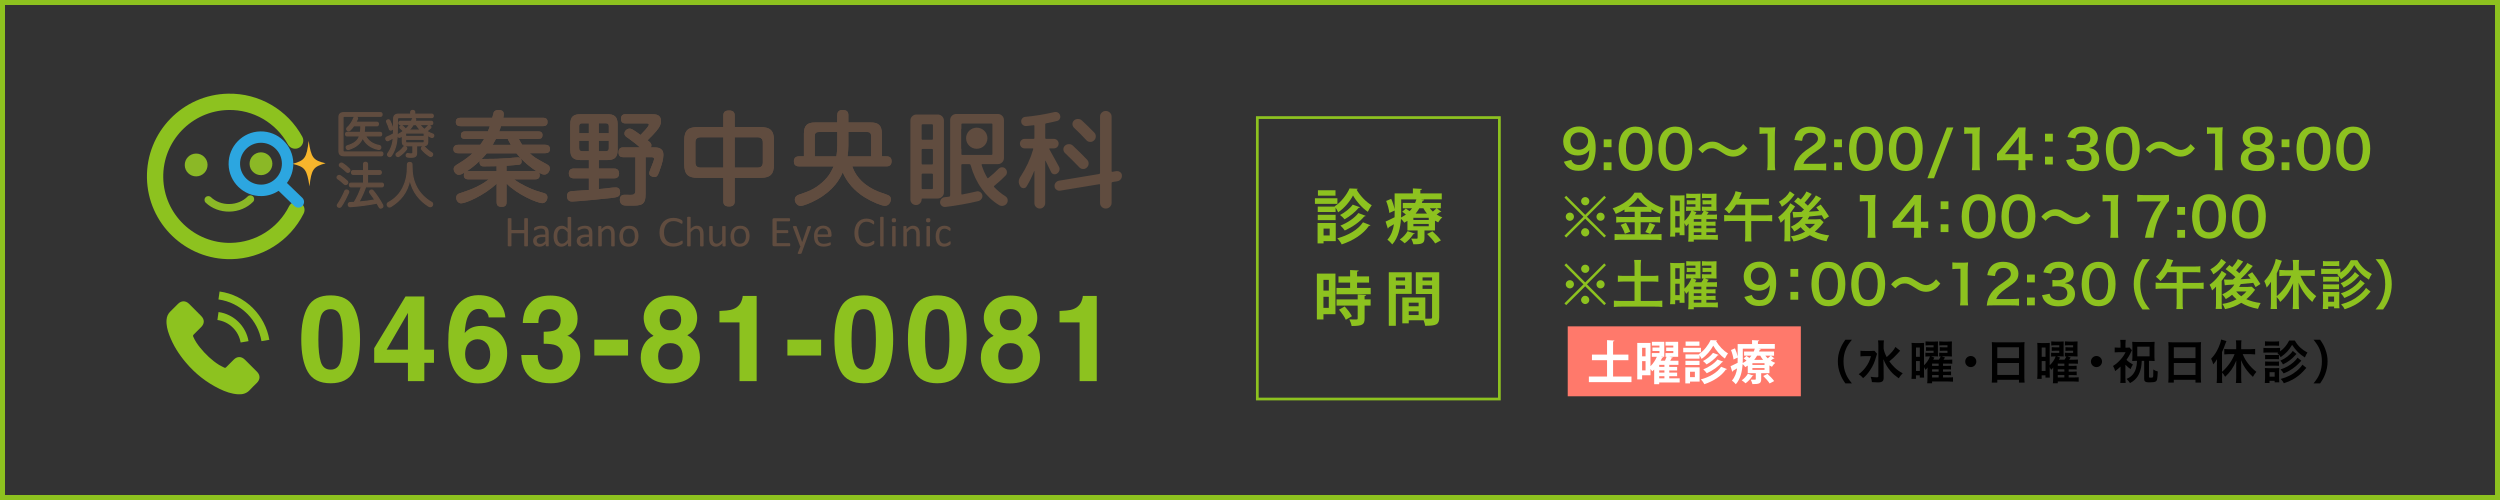 <?xml version="1.0" encoding="UTF-8"?>
<svg id="_レイヤー_1" data-name="レイヤー 1" xmlns="http://www.w3.org/2000/svg" width="1000" height="200" viewBox="0 0 1000 200">
  <rect x="0" y="0" width="1000" height="200" fill="#333333" stroke="none"/>
  <defs>
    <style>
      .cls-1 {
        fill: #2ca6e0;
      }

      .cls-1, .cls-2, .cls-3, .cls-4, .cls-5, .cls-6, .cls-7, .cls-8 {
        stroke-width: 0px;
      }

      .cls-2 {
        fill: #f7b52c;
      }

      .cls-9 {
        fill: none;
        stroke: #8dc21f;
        stroke-miterlimit: 10;
        stroke-width: 1.09px;
      }

      .cls-3 {
        fill: #8bb826;
      }

      .cls-4 {
        fill: #000;
      }

      .cls-5 {
        fill: #ff796b;
      }

      .cls-6, .cls-10 {
        fill: #604c3f;
      }

      .cls-7 {
        fill: #8dc21f;
      }

      .cls-8 {
        fill: #fff;
      }

      .cls-10 {
        stroke: #604c3f;
        stroke-linecap: round;
        stroke-linejoin: round;
        stroke-width: .5px;
      }
    </style>
  </defs>
  <g>
    <g>
      <g>
        <path class="cls-3" d="M83.02,65.9c.05,2.52-1.96,4.6-4.48,4.65-2.52.05-4.6-1.96-4.64-4.48-.05-2.52,1.96-4.6,4.48-4.64,2.52-.05,4.6,1.96,4.65,4.48Z"/>
        <path class="cls-3" d="M108.95,65.42c.04,2.52-1.96,4.6-4.48,4.64-2.52.04-4.6-1.96-4.64-4.48-.05-2.52,1.95-4.6,4.47-4.65,2.52-.04,4.6,1.96,4.65,4.48Z"/>
        <path class="cls-3" d="M91.83,84.65c-3.62.07-7.1-1.24-9.56-3.59-.61-.58-.63-1.54-.05-2.15.58-.61,1.54-.63,2.15-.05,1.88,1.8,4.58,2.8,7.4,2.75,2.82-.05,5.47-1.15,7.29-3.02.59-.6,1.55-.62,2.15-.03.6.59.62,1.55.03,2.15-2.37,2.43-5.8,3.87-9.42,3.94Z"/>
        <path class="cls-7" d="M92.48,103.66c-18.25.33-33.37-14.24-33.7-32.49-.34-18.25,14.24-33.37,32.49-33.7,12.34-.22,23.69,6.36,29.64,17.19.87,1.58.29,3.56-1.29,4.43-1.58.87-3.56.29-4.43-1.29-4.78-8.69-13.89-13.99-23.8-13.8-14.66.27-26.36,12.41-26.09,27.06.27,14.65,12.41,26.36,27.06,26.09,9.91-.18,18.83-5.8,23.28-14.67.81-1.61,2.77-2.26,4.38-1.45,1.61.81,2.26,2.77,1.45,4.38-5.54,11.04-16.65,18.03-28.99,18.26Z"/>
        <path class="cls-2" d="M123.46,56.3c-.79,6.86-1.51,7.9-6.47,9.25,5,1.17,5.76,2.18,6.8,9.01.79-6.86,1.51-7.9,6.46-9.25-5-1.17-5.76-2.18-6.8-9.01h0ZM123.46,56.3"/>
        <path class="cls-1" d="M120.93,79.12l-6.16-5.93c1.65-2.22,2.6-4.97,2.55-7.93-.13-7.13-6.04-12.83-13.18-12.7-7.13.13-12.83,6.04-12.7,13.17.13,7.13,6.04,12.83,13.17,12.7,2.52-.04,4.86-.81,6.83-2.1l6.31,6.08c.45.44,1.04.65,1.63.64.58,0,1.16-.24,1.6-.7.88-.91.85-2.35-.06-3.23ZM104.54,73.85c-4.61.08-8.44-3.6-8.52-8.22-.09-4.61,3.6-8.44,8.22-8.52,4.61-.08,8.44,3.6,8.52,8.22.08,4.62-3.6,8.44-8.22,8.53Z"/>
      </g>
      <g>
        <path class="cls-6" d="M394.97,55.29c0,2.33-1.91,4.22-4.27,4.22s-4.27-1.89-4.27-4.22,1.91-4.22,4.27-4.22,4.27,1.89,4.27,4.22"/>
        <path class="cls-6" d="M410.64,74.58c-.3.47-.71.7-1.23.69-.52-.01-.95-.24-1.28-.69-.84-1.27-.84-2.54,0-3.81,2.36-3.6,4.08-7.29,5.15-11.07.06-.24-.03-.35-.27-.35h-3.14c-.54,0-.99-.18-1.35-.55-.36-.37-.54-.82-.54-1.35s.18-.98.54-1.35c.36-.37.8-.55,1.35-.55h3.54c.24,0,.36-.12.36-.36v-4.78c0-.26-.13-.37-.4-.31-.75.12-1.69.22-2.82.31-.51.06-.97-.08-1.39-.42-.42-.34-.64-.76-.67-1.26-.06-.5.07-.95.39-1.35.3-.4.72-.61,1.23-.64,3.85-.35,7.74-.99,11.65-1.9.51-.12.98-.05,1.41.2.43.25.72.61.87,1.08.15.5.11.98-.13,1.42-.24.44-.6.72-1.07.84-1.14.29-2.61.62-4.44.97-.21.03-.31.16-.31.4v5.44c0,.24.12.36.35.36h3.09c.54,0,.99.19,1.37.55.37.37.56.82.56,1.35s-.19.98-.56,1.35c-.37.37-.83.55-1.37.55h-1.61c-.09,0-.16.05-.2.13-.04.09-.03.16.03.22,2.44,4.43,3.72,6.73,3.81,6.91.27.5.34,1.01.2,1.53-.14.52-.44.94-.92,1.26-.42.3-.87.38-1.37.27-.49-.12-.85-.41-1.05-.89-1.43-2.92-2.17-4.41-2.2-4.47-.03-.03-.06-.05-.09-.05-.03,0-.05.03-.05.09v16.95c0,.56-.21,1.05-.63,1.48-.42.43-.93.64-1.52.64s-1.11-.21-1.53-.64c-.42-.43-.63-.92-.63-1.48v-12.88c0-.15-.03-.16-.09-.04-.81,2.12-1.83,4.19-3.05,6.2M446.52,68.47c.54-.09,1.04.03,1.5.35.47.32.71.77.74,1.33.06.56-.09,1.07-.45,1.53-.36.46-.82.73-1.39.82l-1.92.31c-.24.06-.36.21-.36.44v7.92c0,.62-.24,1.15-.7,1.59-.46.44-1.01.66-1.64.66s-1.16-.22-1.61-.66c-.45-.44-.67-.97-.67-1.59v-7.17c0-.27-.12-.37-.36-.31l-15.59,2.57c-.54.09-1.04-.04-1.5-.38-.47-.34-.71-.78-.74-1.31-.07-.56.09-1.06.44-1.51.36-.44.82-.71,1.4-.8l15.99-2.66c.24-.06.36-.21.36-.44v-22.53c0-.62.22-1.15.67-1.59.45-.44.98-.66,1.61-.66s1.17.22,1.64.66c.46.44.7.97.7,1.59v21.78c0,.26.12.37.36.31l1.52-.27ZM425.96,58.29c.45-.41.98-.63,1.59-.64.61-.01,1.14.18,1.59.6,2.09,1.95,4,3.84,5.73,5.67.42.44.61.97.58,1.57-.03.61-.26,1.12-.72,1.53-.42.41-.92.6-1.52.58-.6-.03-1.1-.26-1.52-.71-1.59-1.68-3.48-3.57-5.69-5.67-.42-.41-.63-.9-.65-1.46-.02-.56.18-1.05.6-1.46M434.56,56.08c-1.61-1.74-3.26-3.39-4.93-4.96-.42-.41-.64-.9-.65-1.46-.02-.56.19-1.05.6-1.46.45-.41.97-.62,1.59-.62s1.14.21,1.59.62c1.67,1.54,3.34,3.16,4.98,4.87.42.44.61.97.58,1.57-.03.61-.27,1.11-.72,1.53-.41.41-.93.61-1.55.59-.61-.01-1.11-.24-1.5-.68"/>
        <path class="cls-6" d="M377.57,76.97v-28.73c0-.68-.25-1.25-.74-1.73-.49-.47-1.08-.71-1.77-.71h-8.43c-.69,0-1.27.24-1.75.71-.48.47-.72,1.05-.72,1.73v31.56c0,.62.22,1.14.65,1.57.43.43.96.64,1.59.64s1.16-.22,1.59-.66c.43-.44.65-.97.65-1.59,0-.24.12-.35.36-.35h6.05c.69,0,1.28-.24,1.77-.71.49-.47.74-1.05.74-1.73M373.17,75.24c0,.27-.13.4-.4.4h-3.76c-.24,0-.36-.13-.36-.4v-5.44c0-.24.12-.35.36-.35h3.76c.27,0,.4.12.4.35v5.44ZM373.17,65.38c0,.26-.13.4-.4.4h-3.76c-.24,0-.36-.13-.36-.4v-5.45c0-.24.12-.36.36-.36h3.76c.27,0,.4.12.4.36v5.45ZM373.17,55.5c0,.27-.13.4-.4.4h-3.76c-.24,0-.36-.13-.36-.4v-5.45c0-.24.12-.35.36-.35h3.76c.27,0,.4.12.4.35v5.45Z"/>
        <path class="cls-6" d="M403.06,79.76c-.12-.53-.44-.96-.94-1.28-1.7-1.09-3.18-2.3-4.43-3.63-.18-.18-.16-.35.04-.53,1.61-1.3,3.1-2.66,4.48-4.07.39-.39.57-.85.56-1.4-.01-.55-.22-1.01-.6-1.39-.39-.38-.84-.57-1.37-.55-.52.01-.98.22-1.36.59-1.26,1.3-2.62,2.52-4.08,3.68-.18.18-.35.13-.49-.13-.9-1.53-1.63-3.2-2.2-5-.06-.27.01-.4.22-.4h6.23c.68,0,1.27-.24,1.74-.71.48-.47.72-1.05.72-1.73v-15.18c0-.68-.24-1.25-.72-1.73-.48-.48-1.07-.71-1.74-.71h-16.59c-.68,0-1.27.24-1.75.71-.48.47-.72,1.05-.72,1.73v30.19c0,.24-.13.38-.4.44-.21.03-.52.06-.92.11-.4.04-.71.08-.92.11-.54.06-.98.3-1.32.73-.34.43-.5.91-.47,1.44.06.53.3.97.72,1.31.42.34.9.48,1.43.42,4.57-.56,8.96-1.34,13.17-2.35.54-.15.96-.45,1.28-.91.32-.46.41-.95.29-1.48-.12-.53-.41-.95-.87-1.24-.47-.3-.95-.37-1.46-.22-1.88.44-3.77.84-5.65,1.2-.27.06-.4-.03-.4-.27v-11.46c0-.27.13-.4.4-.4h2.82c.27,0,.43.13.49.4.99,3.57,2.47,6.73,4.45,9.47,1.99,2.74,4.31,4.93,6.97,6.55.51.29,1.07.37,1.68.22.61-.15,1.08-.47,1.41-.97.3-.5.39-1.02.27-1.55M384.96,61.97c-.27,0-.4-.12-.4-.35v-2.1h-.09v-7.94h.09v-1.82c0-.24.13-.35.4-.35h11.65c.24,0,.36.12.36.35v11.86c0,.24-.12.35-.36.35h-11.65Z"/>
        <path class="cls-6" d="M205.68,71.75c2.57,2.04,6.99,3.96,8.65,4.49,1.2.37,3.35,1.02,3.64,1.14.25.12.99.45.99,1.55,0,1.02-.7,2.33-2.07,2.33-1.78,0-9.72-3.23-14.27-7.85v7.4c0,.57,0,1.92-1.86,1.92-1.53,0-2.11-.53-2.11-1.92v-7.36c-4.84,4.66-12.37,7.89-14.15,7.89-1.24,0-2.03-1.14-2.03-2.29,0-.98.54-1.43,1.45-1.76,3.97-1.31,5.75-1.92,8.89-3.72.95-.57,1.86-1.19,2.73-1.84h-8.15c-.46,0-1.86,0-1.86-1.64,0-.53.17-.86.29-1.06-.83.49-1.57.9-2.32.9-1.03,0-2.03-1.18-2.03-2.29,0-.98.58-1.39,1.95-2.21,2.85-1.72,4.26-2.86,5.58-4.13h-5.58c-.71,0-2.07-.08-2.07-1.67,0-1.35.95-1.72,2.07-1.72h8.68c.17-.25.79-1.06,1.53-2.33h-7.53c-1.12,0-1.74-.41-1.74-1.47,0-.98.46-1.55,1.74-1.55h9.06c.33-.82.54-1.35.78-2.09h-11.71c-.87,0-1.9-.25-1.9-1.67,0-1.35.87-1.68,1.9-1.68h12.66c.13-.53.5-1.96.62-2.25.41-.7,1.16-.86,1.86-.86.74,0,2.15.08,2.15,1.67,0,.41-.12.94-.2,1.43h15.8c.58,0,1.9.04,1.9,1.68,0,1.31-.87,1.67-1.9,1.67h-16.72c-.2.61-.33,1.1-.74,2.09h15.6c.95,0,1.74.32,1.74,1.51,0,.98-.45,1.51-1.74,1.51h-7.74c.75,1.43,1.08,1.92,1.37,2.33h9.02c.83,0,2.07.16,2.07,1.72,0,1.26-.79,1.67-2.07,1.67h-6c1.78,1.64,2.11,1.84,6.58,4.29.91.49,1.45.9,1.45,1.76,0,1.22-.99,2.49-2.15,2.49-.75,0-1.2-.24-2.19-.77.17.29.29.49.29,1.02,0,1.64-1.41,1.64-1.86,1.64h-8.36ZM198.64,66.48c-1.32.04-3.6.08-4.96.08-.66,0-1.86,0-1.86-1.63,0-.2.04-.33.08-.57-2.4,2.33-4.68,3.8-5.21,4.17.21-.04.37-.08.7-.08h11.25v-1.96ZM214.03,68.44c.25,0,.29.04.58.04-1.41-.86-4.88-3.27-8.03-7.15h-11.87c-1.16,1.39-1.65,1.88-2.11,2.33.25-.04.46-.08,1.2-.08,3.68,0,5.75-.04,9.8-.33.99-.08,2.61-.29,3.64-.29,1.32,0,1.41,1.23,1.41,1.63,0,1.1-.75,1.27-1.16,1.31-.5.08-3.06.29-4.88.41v2.12h11.42ZM204.35,57.94c-.79-1.39-1.03-1.88-1.24-2.33h-4.76c-.29.57-.66,1.27-1.28,2.33h7.28Z"/>
        <path class="cls-6" d="M205.68,71.75c2.57,2.04,6.99,3.96,8.65,4.49,1.2.37,3.35,1.02,3.64,1.14.25.12.99.45.99,1.55,0,1.02-.7,2.33-2.07,2.33-1.78,0-9.72-3.23-14.27-7.85v7.4c0,.57,0,1.92-1.86,1.92-1.53,0-2.11-.53-2.11-1.92v-7.36c-4.84,4.66-12.37,7.89-14.15,7.89-1.24,0-2.03-1.14-2.03-2.29,0-.98.54-1.43,1.45-1.76,3.97-1.31,5.75-1.92,8.89-3.72.95-.57,1.86-1.19,2.73-1.84h-8.15c-.46,0-1.86,0-1.86-1.64,0-.53.17-.86.29-1.06-.83.49-1.57.9-2.32.9-1.03,0-2.03-1.18-2.03-2.29,0-.98.58-1.39,1.95-2.21,2.85-1.72,4.26-2.86,5.58-4.13h-5.58c-.71,0-2.07-.08-2.07-1.67,0-1.35.95-1.72,2.07-1.72h8.68c.17-.25.79-1.06,1.53-2.33h-7.53c-1.12,0-1.74-.41-1.74-1.47,0-.98.46-1.55,1.74-1.55h9.06c.33-.82.54-1.35.78-2.09h-11.71c-.87,0-1.9-.25-1.9-1.67,0-1.35.87-1.68,1.9-1.68h12.66c.13-.53.5-1.96.62-2.25.41-.7,1.16-.86,1.86-.86.74,0,2.15.08,2.15,1.67,0,.41-.12.94-.2,1.43h15.8c.58,0,1.9.04,1.9,1.68,0,1.31-.87,1.67-1.9,1.67h-16.72c-.2.61-.33,1.1-.74,2.09h15.6c.95,0,1.74.32,1.74,1.51,0,.98-.45,1.51-1.74,1.51h-7.74c.75,1.43,1.08,1.92,1.37,2.33h9.02c.83,0,2.07.16,2.07,1.72,0,1.26-.79,1.67-2.07,1.67h-6c1.78,1.64,2.11,1.84,6.58,4.29.91.49,1.45.9,1.45,1.76,0,1.22-.99,2.49-2.15,2.49-.75,0-1.2-.24-2.19-.77.17.29.29.49.29,1.02,0,1.64-1.41,1.64-1.86,1.64h-8.36ZM198.64,66.48c-1.32.04-3.6.08-4.96.08-.66,0-1.86,0-1.86-1.63,0-.2.04-.33.08-.57-2.4,2.33-4.68,3.8-5.21,4.17.21-.04.37-.08.7-.08h11.25v-1.96ZM214.03,68.44c.25,0,.29.04.58.04-1.41-.86-4.88-3.27-8.03-7.15h-11.87c-1.16,1.39-1.65,1.88-2.11,2.33.25-.04.46-.08,1.2-.08,3.68,0,5.75-.04,9.8-.33.99-.08,2.61-.29,3.64-.29,1.32,0,1.41,1.23,1.41,1.63,0,1.1-.75,1.27-1.16,1.31-.5.08-3.06.29-4.88.41v2.12h11.42ZM204.35,57.94c-.79-1.39-1.03-1.88-1.24-2.33h-4.76c-.29.57-.66,1.27-1.28,2.33h7.28Z"/>
        <path class="cls-6" d="M239.52,67.42h5.96c.58,0,2.15,0,2.15,2,0,1.8-1.41,1.92-2.15,1.92h-5.96v4.29c2.11-.17,2.44-.21,5.46-.58.41-.04.87-.08,1.24-.08,1.37,0,1.82.86,1.82,2,0,1.76-1.07,1.92-3.72,2.25-1.74.24-13.9,1.39-15.47,1.39-1.16,0-2.03-.57-2.03-2.17,0-1.88,1.36-1.96,2.69-2.04,2.15-.12,2.28-.12,6.04-.41v-4.66h-5.91c-.45,0-2.11,0-2.11-1.88,0-1.55.83-2.04,2.11-2.04h5.91v-3.39h-3.27c-2.77,0-4.18-.94-4.18-4.13v-10.13c0-3.19,1.41-4.09,4.18-4.09h10.59c2.77,0,4.18.9,4.18,4.09v10.13c0,3.19-1.36,4.13-4.18,4.13h-3.35v3.39ZM231.66,53.28h3.89v-3.96h-2.73c-.7,0-1.16.33-1.16,1.14v2.82ZM231.66,56.3v3.02c0,.74.37,1.15,1.16,1.15h2.73v-4.17h-3.89ZM243.53,53.28v-2.82c0-.82-.41-1.14-1.12-1.14h-2.89v3.96h4.01ZM243.53,56.3h-4.01v4.17h2.89c.71,0,1.12-.33,1.12-1.15v-3.02ZM255.98,58.96c-1.69-1.55-3.81-3.02-4.22-3.35-1.57-1.11-1.99-1.35-1.99-2.21,0-1.06,1.08-1.96,2.07-1.96.37,0,.83.12,1.61.62.58.37,1.28.82,2.77,1.92.75-.78,3.31-3.35,3.31-4.09,0-.53-.62-.53-.91-.53h-8.31c-.83,0-1.91-.16-1.91-1.84,0-1.8,1.28-1.84,1.91-1.84h10.42c1.66,0,3.68.2,3.68,2.78,0,1.35-.58,2.41-1.94,4.04-1,1.19-1.7,1.88-3.44,3.6,1.2.94,1.53,1.31,1.53,2.08,0,.37-.12.61-.2.78h.86c1.74,0,4.14,0,4.14,3.02,0,1.47-.58,3.56-1.03,4.86-1.2,3.64-1.53,3.96-2.57,3.96-.78,0-2.07-.45-2.07-1.51,0-.9,1.94-4.78,1.94-5.76,0-.65-.75-.65-1.11-.65h-2.28v14.71c0,4.54-1.74,4.66-5.91,4.66-2.2,0-2.45,0-3.07-.21-1.03-.37-1.32-1.31-1.32-2.17,0-1.92,1.45-1.96,1.94-1.96.33,0,2.07.04,2.45.04.99,0,1.82-.16,1.82-1.72v-13.36h-4.8c-.75,0-1.94-.08-1.94-1.96s1.36-1.96,1.94-1.96h6.61Z"/>
        <path class="cls-6" d="M239.52,67.42h5.96c.58,0,2.15,0,2.15,2,0,1.8-1.41,1.92-2.15,1.92h-5.96v4.29c2.11-.17,2.44-.21,5.46-.58.41-.04.87-.08,1.24-.08,1.37,0,1.82.86,1.82,2,0,1.76-1.07,1.92-3.72,2.25-1.74.24-13.9,1.39-15.47,1.39-1.16,0-2.03-.57-2.03-2.17,0-1.88,1.36-1.96,2.69-2.04,2.15-.12,2.28-.12,6.04-.41v-4.66h-5.91c-.45,0-2.11,0-2.11-1.88,0-1.55.83-2.04,2.11-2.04h5.91v-3.39h-3.27c-2.77,0-4.18-.94-4.18-4.13v-10.13c0-3.19,1.41-4.09,4.18-4.09h10.59c2.77,0,4.18.9,4.18,4.09v10.13c0,3.19-1.36,4.13-4.18,4.13h-3.35v3.39ZM231.66,53.28h3.89v-3.96h-2.73c-.7,0-1.16.33-1.16,1.14v2.82ZM231.66,56.3v3.02c0,.74.37,1.15,1.16,1.15h2.73v-4.17h-3.89ZM243.53,53.28v-2.82c0-.82-.41-1.14-1.12-1.14h-2.89v3.96h4.01ZM243.53,56.3h-4.01v4.17h2.89c.71,0,1.12-.33,1.12-1.15v-3.02ZM255.98,58.96c-1.69-1.55-3.81-3.02-4.22-3.35-1.57-1.11-1.99-1.35-1.99-2.21,0-1.06,1.08-1.96,2.07-1.96.37,0,.83.12,1.61.62.58.37,1.28.82,2.77,1.92.75-.78,3.31-3.35,3.31-4.09,0-.53-.62-.53-.91-.53h-8.31c-.83,0-1.91-.16-1.91-1.84,0-1.8,1.28-1.84,1.91-1.84h10.42c1.66,0,3.68.2,3.68,2.78,0,1.35-.58,2.41-1.94,4.04-1,1.19-1.7,1.88-3.44,3.6,1.2.94,1.53,1.31,1.53,2.08,0,.37-.12.61-.2.78h.86c1.74,0,4.14,0,4.14,3.02,0,1.47-.58,3.56-1.03,4.86-1.2,3.64-1.53,3.96-2.57,3.96-.78,0-2.07-.45-2.07-1.51,0-.9,1.94-4.78,1.94-5.76,0-.65-.75-.65-1.11-.65h-2.28v14.71c0,4.54-1.74,4.66-5.91,4.66-2.2,0-2.45,0-3.07-.21-1.03-.37-1.32-1.31-1.32-2.17,0-1.92,1.45-1.96,1.94-1.96.33,0,2.07.04,2.45.04.99,0,1.82-.16,1.82-1.72v-13.36h-4.8c-.75,0-1.94-.08-1.94-1.96s1.36-1.96,1.94-1.96h6.61Z"/>
        <path class="cls-6" d="M293.88,80.5c0,.53,0,2.09-2.23,2.09-2.11,0-2.32-1.23-2.32-2.09v-9.36h-10.18c-3.72,0-5.46-1.23-5.46-5.4v-9.56c0-4.21,1.78-5.35,5.46-5.35h10.18v-4.58c0-.61.08-2.05,2.15-2.05,1.7,0,2.4.57,2.4,2.05v4.58h10.26c3.77,0,5.46,1.23,5.46,5.35v9.56c0,4.05-1.61,5.4-5.46,5.4h-10.26v9.36ZM289.33,54.91h-9.06c-1.41,0-2.11.65-2.11,2.08v7.97c0,1.35.62,2.09,2.11,2.09h9.06v-12.14ZM293.88,67.05h9.15c1.49,0,2.1-.78,2.1-2.09v-7.97c0-1.47-.79-2.08-2.1-2.08h-9.15v12.14Z"/>
        <path class="cls-6" d="M293.88,80.5c0,.53,0,2.09-2.23,2.09-2.11,0-2.32-1.23-2.32-2.09v-9.36h-10.18c-3.72,0-5.46-1.23-5.46-5.4v-9.56c0-4.21,1.78-5.35,5.46-5.35h10.18v-4.58c0-.61.08-2.05,2.15-2.05,1.7,0,2.4.57,2.4,2.05v4.58h10.26c3.77,0,5.46,1.23,5.46,5.35v9.56c0,4.05-1.61,5.4-5.46,5.4h-10.26v9.36ZM289.33,54.91h-9.06c-1.41,0-2.11.65-2.11,2.08v7.97c0,1.35.62,2.09,2.11,2.09h9.06v-12.14ZM293.88,67.05h9.15c1.49,0,2.1-.78,2.1-2.09v-7.97c0-1.47-.79-2.08-2.1-2.08h-9.15v12.14Z"/>
        <path class="cls-6" d="M334.92,46.12c0-.53,0-2.12,2.07-2.12,1.9,0,2.35.86,2.35,2.12v2.86h8.81c3.06,0,4.59.98,4.59,4.53v9.03h1.87c1.77,0,2.02,1.1,2.02,2,0,2-1.57,2-2.15,2h-13.57c2.11,6.21,7.73,9.28,11.95,10.67,2.81.94,3.47,1.15,3.47,2.53,0,1.22-.91,2.58-2.36,2.58-1.36,0-5.21-1.59-8.15-3.43-3.85-2.41-6.99-5.8-8.73-9.93-1.12,2.53-3.52,7.07-10.26,10.83-2.61,1.43-5.5,2.57-6.54,2.57-1.32,0-2.36-1.26-2.36-2.53s1.16-1.8,1.4-1.88c4.18-1.43,6.33-2.17,9.52-4.94,2.81-2.41,4.01-5.07,4.59-6.46h-13.74c-.53,0-2.15,0-2.15-1.96,0-1.51.87-2.05,2.07-2.05h1.94v-9.03c0-3.43,1.41-4.53,4.63-4.53h8.69v-2.86ZM334.92,52.79h-7.4c-1.12,0-1.61.57-1.61,1.59v8.17h8.64c.29-1.8.37-3.64.37-4.41v-5.35ZM339.35,58.26c0,1.1-.16,3.27-.33,4.29h9.43v-8.17c0-1.02-.49-1.59-1.62-1.59h-7.49v5.48Z"/>
        <path class="cls-6" d="M334.92,46.12c0-.53,0-2.12,2.07-2.12,1.9,0,2.35.86,2.35,2.12v2.86h8.81c3.06,0,4.59.98,4.59,4.53v9.03h1.87c1.77,0,2.02,1.1,2.02,2,0,2-1.57,2-2.15,2h-13.57c2.11,6.21,7.73,9.28,11.95,10.67,2.81.94,3.47,1.15,3.47,2.53,0,1.22-.91,2.58-2.36,2.58-1.36,0-5.21-1.59-8.15-3.43-3.85-2.41-6.99-5.8-8.73-9.93-1.12,2.53-3.52,7.07-10.26,10.83-2.61,1.43-5.5,2.57-6.54,2.57-1.32,0-2.36-1.26-2.36-2.53s1.16-1.8,1.4-1.88c4.18-1.43,6.33-2.17,9.52-4.94,2.81-2.41,4.01-5.07,4.59-6.46h-13.74c-.53,0-2.15,0-2.15-1.96,0-1.51.87-2.05,2.07-2.05h1.94v-9.03c0-3.43,1.41-4.53,4.63-4.53h8.69v-2.86ZM334.92,52.79h-7.4c-1.12,0-1.61.57-1.61,1.59v8.17h8.64c.29-1.8.37-3.64.37-4.41v-5.35ZM339.35,58.26c0,1.1-.16,3.27-.33,4.29h9.43v-8.17c0-1.02-.49-1.59-1.62-1.59h-7.49v5.48Z"/>
        <path class="cls-6" d="M211.17,98.28s-.01.08-.04.12c-.02.03-.07.06-.12.08-.06.02-.13.04-.23.05-.1.02-.21.02-.35.02-.15,0-.27,0-.37-.02-.09-.02-.17-.03-.22-.05-.06-.02-.1-.05-.12-.08-.02-.04-.03-.08-.03-.12v-4.98h-5.11v4.98s0,.08-.03.12c-.02.03-.06.06-.12.08-.06.02-.13.04-.23.05-.1.02-.21.02-.36.02-.14,0-.25,0-.35-.02-.1-.02-.18-.03-.24-.05-.06-.02-.1-.05-.12-.08-.02-.04-.03-.08-.03-.12v-10.77s.01-.08.03-.12c.02-.03.06-.06.12-.08.06-.02.14-.04.24-.05.1-.01.22-.02.35-.02.15,0,.26,0,.36.02.1.02.17.03.23.05.06.02.1.05.12.08.02.04.03.08.03.12v4.49h5.11v-4.49s.01-.08.03-.12c.02-.03.06-.06.12-.08.06-.02.13-.04.22-.05.09-.01.21-.02.37-.02.14,0,.25,0,.35.02.09.02.17.03.23.05.06.02.1.05.12.08.02.04.04.08.04.12v10.77Z"/>
        <path class="cls-6" d="M219.51,98.3c0,.07-.02.12-.07.15-.05.03-.11.06-.19.07-.08.02-.2.03-.35.03s-.26,0-.35-.03c-.09-.01-.15-.04-.19-.07-.04-.03-.06-.09-.06-.15v-.76c-.33.36-.7.63-1.11.83-.41.2-.84.3-1.3.3-.4,0-.76-.05-1.09-.16-.32-.1-.6-.25-.83-.45-.23-.2-.41-.44-.53-.73-.13-.29-.19-.62-.19-.98,0-.43.09-.8.26-1.12.18-.32.43-.58.76-.79.33-.21.73-.36,1.2-.47.47-.1,1.01-.16,1.6-.16h1.05v-.59c0-.29-.03-.55-.09-.78-.06-.23-.16-.41-.3-.57-.14-.15-.32-.26-.54-.34-.22-.08-.49-.11-.81-.11-.35,0-.65.04-.93.12-.27.08-.51.17-.72.27-.2.1-.38.19-.52.27-.14.08-.24.12-.31.12-.05,0-.09-.01-.12-.03-.04-.02-.06-.06-.09-.1-.03-.05-.04-.1-.06-.17,0-.07-.02-.15-.02-.23,0-.14,0-.25.03-.33.02-.08.07-.16.14-.23.08-.07.21-.16.39-.26.19-.1.4-.19.64-.27.24-.08.51-.15.8-.2.29-.05.58-.08.87-.08.55,0,1.01.06,1.4.19.38.12.7.31.93.55.24.24.41.54.52.89.11.36.16.77.16,1.24v5.14ZM218.12,94.82h-1.19c-.39,0-.72.03-1,.1-.28.06-.52.16-.7.29-.19.13-.32.28-.41.46-.09.18-.13.39-.13.62,0,.4.12.71.37.94.25.23.6.35,1.06.35.37,0,.71-.09,1.02-.28.31-.19.64-.47.99-.86v-1.62Z"/>
        <path class="cls-6" d="M228.46,98.3s0,.08-.03.12c-.02.03-.05.06-.1.08-.05.02-.11.04-.19.05-.08.01-.17.02-.29.02s-.22,0-.3-.02c-.08-.01-.15-.03-.2-.05-.05-.02-.09-.04-.11-.08-.02-.04-.03-.07-.03-.12v-1.01c-.4.44-.82.77-1.25,1.02-.43.24-.91.37-1.42.37-.56,0-1.04-.11-1.43-.33-.4-.22-.72-.51-.96-.88-.25-.37-.43-.81-.54-1.31-.11-.5-.17-1.03-.17-1.58,0-.65.07-1.25.21-1.77.14-.53.35-.98.63-1.35.28-.37.62-.66,1.03-.86.41-.2.88-.3,1.42-.3.45,0,.85.1,1.22.29.37.2.74.48,1.1.86v-4.43s.01-.08.03-.11c.02-.04.06-.07.12-.09.06-.02.13-.03.22-.05.08-.01.2-.02.33-.02s.25,0,.35.02c.09.02.16.03.21.05.05.02.09.05.12.09.02.04.04.07.04.11v11.29ZM227.06,92.93c-.38-.47-.75-.83-1.1-1.07-.35-.25-.72-.37-1.1-.37-.36,0-.66.09-.91.25-.25.17-.45.39-.61.67-.16.27-.27.59-.34.94-.07.35-.11.71-.11,1.07,0,.38.03.76.09,1.13.06.37.16.69.31.98.15.28.35.51.58.69.25.17.55.26.92.26.19,0,.37-.03.54-.08.17-.05.35-.13.53-.25.18-.12.37-.27.57-.46.2-.19.4-.42.62-.7v-3.05Z"/>
        <path class="cls-6" d="M236.95,98.3c0,.07-.03.12-.07.15-.04.03-.11.06-.19.07-.08.02-.19.03-.35.03-.15,0-.26,0-.35-.03-.09-.01-.15-.04-.19-.07-.04-.03-.06-.09-.06-.15v-.76c-.34.36-.71.63-1.11.83-.41.2-.84.3-1.3.3-.41,0-.77-.05-1.09-.16-.32-.1-.6-.25-.83-.45-.23-.2-.4-.44-.53-.73-.13-.29-.19-.62-.19-.98,0-.43.09-.8.26-1.12.17-.32.43-.58.76-.79.33-.21.73-.36,1.2-.47.47-.1,1.01-.16,1.6-.16h1.05v-.59c0-.29-.03-.55-.09-.78-.06-.23-.16-.41-.3-.57-.14-.15-.32-.26-.54-.34-.22-.08-.49-.11-.82-.11-.34,0-.65.04-.93.12-.27.08-.51.17-.72.27-.21.1-.38.19-.52.27-.14.08-.24.12-.31.12-.05,0-.09-.01-.12-.03-.03-.02-.06-.06-.09-.1-.03-.05-.04-.1-.05-.17-.01-.07-.02-.15-.02-.23,0-.14.01-.25.03-.33.02-.08.07-.16.15-.23.07-.07.21-.16.39-.26.19-.1.4-.19.64-.27.24-.08.51-.15.8-.2.28-.05.58-.08.87-.08.55,0,1.01.06,1.4.19.38.12.69.31.93.55.24.24.41.54.52.89.11.36.16.77.16,1.24v5.14ZM235.56,94.82h-1.19c-.39,0-.72.03-1,.1-.28.06-.52.16-.7.29-.18.13-.32.28-.41.46-.09.18-.13.39-.13.62,0,.4.13.71.38.94.25.23.6.35,1.05.35.37,0,.71-.09,1.02-.28.32-.19.65-.47.99-.86v-1.62Z"/>
        <path class="cls-6" d="M245.88,98.3s0,.08-.04.12c-.02.03-.06.05-.11.08-.05.02-.12.04-.21.05-.09.01-.2.02-.34.02s-.26,0-.34-.02c-.09-.01-.16-.03-.21-.05-.05-.02-.09-.05-.11-.08-.03-.03-.04-.07-.04-.12v-4.47c0-.44-.03-.78-.1-1.05-.07-.27-.17-.49-.3-.69-.13-.19-.3-.34-.5-.44-.21-.1-.44-.15-.72-.15-.35,0-.7.12-1.05.37-.35.25-.72.61-1.1,1.09v5.33s-.01.08-.04.12c-.02.03-.06.05-.11.08-.05.02-.12.04-.21.05-.09.01-.21.02-.35.02s-.25,0-.34-.02c-.09-.01-.16-.03-.22-.05-.05-.02-.09-.05-.11-.08-.02-.03-.03-.07-.03-.12v-7.63s0-.08.03-.12c.02-.03.05-.06.1-.08.05-.03.12-.04.19-.05.08,0,.18-.01.32-.01.12,0,.23,0,.31.01.08,0,.14.03.19.05.04.03.07.06.09.08.03.03.04.07.04.12v1.01c.42-.48.85-.83,1.28-1.05.42-.22.85-.33,1.29-.33.51,0,.93.09,1.28.26.35.17.63.4.84.69.22.29.37.63.47,1.01.09.39.14.85.14,1.39v4.65Z"/>
        <path class="cls-6" d="M255.38,94.4c0,.62-.08,1.2-.25,1.72-.17.52-.41.97-.73,1.35-.33.38-.73.67-1.22.89-.49.21-1.06.32-1.7.32s-1.18-.09-1.64-.28c-.47-.19-.85-.46-1.17-.81-.31-.36-.54-.79-.69-1.3-.15-.51-.23-1.08-.23-1.73s.08-1.19.24-1.72c.16-.52.4-.97.73-1.35.33-.38.73-.67,1.22-.88.49-.21,1.05-.31,1.7-.31s1.17.09,1.64.28c.47.19.86.46,1.17.81.31.36.55.79.7,1.3.16.51.23,1.08.23,1.72M253.93,94.49c0-.41-.04-.8-.11-1.17-.08-.37-.21-.69-.38-.97-.17-.28-.42-.49-.72-.65-.3-.16-.68-.25-1.13-.25-.42,0-.78.07-1.07.22-.3.15-.55.36-.74.62-.19.27-.34.59-.43.95-.09.37-.14.77-.14,1.2s.04.81.12,1.18c.08.36.2.69.39.96.18.27.41.49.72.65.3.16.68.24,1.13.24.41,0,.76-.07,1.07-.22.3-.15.55-.35.75-.62.19-.27.33-.58.42-.95.1-.37.14-.77.14-1.21"/>
        <path class="cls-6" d="M273.08,96.92c0,.09,0,.17-.01.24,0,.07-.01.13-.03.18-.02.05-.04.1-.07.14-.03.04-.07.09-.14.15-.06.06-.2.15-.42.26-.21.12-.47.23-.78.35-.32.11-.67.21-1.08.28-.41.08-.85.12-1.33.12-.83,0-1.58-.12-2.25-.36-.66-.24-1.24-.6-1.71-1.08-.48-.47-.83-1.06-1.09-1.75-.25-.7-.38-1.5-.38-2.41s.14-1.76.41-2.49c.28-.73.66-1.34,1.15-1.85.49-.5,1.08-.89,1.77-1.16.69-.27,1.45-.4,2.29-.4.37,0,.73.03,1.08.09.35.06.67.14.97.23.3.09.56.2.79.32.23.12.39.22.48.3.09.08.15.14.18.18.02.04.05.09.06.14.01.06.03.12.04.19,0,.07.01.17.01.27,0,.12,0,.21-.02.3-.01.08-.03.15-.06.2-.03.06-.06.1-.1.12-.03.03-.08.04-.13.04-.09,0-.22-.06-.39-.17-.17-.12-.38-.24-.64-.37-.26-.14-.58-.26-.95-.37-.37-.11-.82-.17-1.34-.17-.57,0-1.09.1-1.56.3-.46.2-.86.49-1.19.88-.33.39-.59.86-.77,1.42-.18.56-.27,1.19-.27,1.91s.09,1.34.26,1.89c.18.55.43,1,.76,1.37.33.37.73.65,1.21.83.48.19,1.02.28,1.62.28.51,0,.96-.05,1.34-.16.38-.11.71-.23.97-.37.27-.14.49-.26.66-.37.17-.11.31-.16.41-.16.04,0,.08,0,.12.03.03.02.06.05.08.1.02.05.03.12.04.2,0,.09.02.2.02.33"/>
        <path class="cls-6" d="M281.43,98.3s-.02.08-.04.12c-.02.03-.06.05-.11.08-.05.02-.12.04-.21.05-.09.01-.21.02-.34.02-.14,0-.26,0-.35-.02-.09-.01-.16-.03-.21-.05-.05-.02-.09-.05-.11-.08-.02-.03-.03-.07-.03-.12v-4.47c0-.44-.04-.78-.11-1.05-.07-.27-.16-.49-.29-.69-.13-.19-.3-.34-.5-.44-.21-.1-.45-.15-.72-.15-.35,0-.7.12-1.05.37-.35.25-.72.61-1.1,1.09v5.33s-.01.08-.04.12c-.02.03-.06.05-.11.08-.05.02-.12.04-.21.05-.09.01-.2.02-.34.02s-.25,0-.34-.02c-.09-.01-.17-.03-.22-.05-.05-.02-.09-.05-.11-.08-.02-.03-.03-.07-.03-.12v-11.32s0-.08.03-.12c.02-.03.06-.06.11-.08.05-.02.13-.04.22-.05.09-.01.2-.02.34-.02s.26,0,.34.02c.09.01.16.03.21.05.05.02.09.05.11.08.02.04.04.08.04.12v4.57c.4-.42.8-.74,1.21-.94.41-.2.82-.31,1.23-.31.51,0,.94.09,1.28.26.35.17.63.4.84.69.22.29.37.63.46,1.01.1.39.15.85.15,1.4v4.64Z"/>
        <path class="cls-6" d="M290.27,98.3s0,.08-.03.12c-.02.03-.06.05-.11.08-.05.02-.11.04-.2.05-.08.01-.19.02-.3.02-.13,0-.24,0-.32-.02-.08-.01-.15-.03-.19-.05-.05-.02-.09-.05-.1-.08-.02-.03-.03-.07-.03-.12v-1.01c-.44.48-.86.83-1.29,1.05-.43.22-.85.33-1.29.33-.51,0-.94-.08-1.28-.25-.35-.17-.63-.4-.84-.69-.21-.29-.37-.63-.46-1.02-.09-.39-.14-.86-.14-1.41v-4.63s0-.08.03-.12c.02-.03.06-.06.11-.08.06-.03.13-.04.22-.05.09,0,.21-.01.34-.01s.25,0,.34.01c.09,0,.16.03.22.05.05.03.09.06.11.08.02.03.03.07.03.12v4.44c0,.45.04.8.1,1.07.06.27.16.5.3.69.13.19.3.34.5.44.2.1.44.16.71.16.36,0,.7-.12,1.05-.37.34-.25.71-.61,1.11-1.09v-5.33s0-.08.03-.12c.02-.03.06-.06.11-.08.06-.03.13-.04.22-.05.09,0,.2-.01.35-.01.13,0,.24,0,.33.01.09,0,.16.03.21.05.05.03.09.06.11.08.02.03.04.07.04.12v7.63Z"/>
        <path class="cls-6" d="M299.82,94.4c0,.62-.08,1.2-.24,1.72-.16.52-.41.97-.73,1.35-.32.38-.73.67-1.22.89-.48.21-1.05.32-1.7.32s-1.17-.09-1.64-.28c-.47-.19-.85-.46-1.17-.81-.31-.36-.54-.79-.69-1.3-.16-.51-.23-1.08-.23-1.73s.08-1.19.25-1.72c.16-.52.4-.97.73-1.35.32-.38.73-.67,1.22-.88.49-.21,1.05-.31,1.7-.31s1.17.09,1.64.28c.47.19.85.46,1.16.81.31.36.54.79.7,1.3.16.51.23,1.08.23,1.72M298.37,94.49c0-.41-.04-.8-.12-1.17-.08-.37-.2-.69-.38-.97-.18-.28-.41-.49-.72-.65-.31-.16-.68-.25-1.13-.25-.41,0-.77.07-1.07.22-.3.15-.55.36-.74.62-.19.27-.34.59-.43.95-.1.37-.14.77-.14,1.2s.04.81.11,1.18c.08.36.21.69.38.96.18.27.42.49.73.65.3.16.67.24,1.13.24.41,0,.77-.07,1.07-.22.3-.15.55-.35.74-.62.19-.27.34-.58.43-.95.09-.37.14-.77.14-1.21"/>
        <path class="cls-6" d="M316.1,97.89c0,.1,0,.2-.02.27-.01.08-.04.15-.07.2-.04.05-.08.09-.11.11-.04.02-.09.04-.14.04h-6.14c-.16,0-.3-.05-.43-.14-.13-.09-.2-.24-.2-.47v-10.01c0-.23.07-.38.2-.47.14-.09.28-.14.43-.14h6.07c.05,0,.1.01.15.04.04.02.08.06.1.11.03.05.05.12.07.19.02.08.03.17.03.29,0,.1,0,.2-.03.27-.02.08-.04.14-.07.19-.02.05-.06.09-.1.11-.04.02-.09.04-.15.04h-5v3.52h4.29c.05,0,.1.01.15.04.04.02.08.06.11.11.03.05.05.11.06.19.02.08.02.18.02.29s0,.19-.02.27c-.01.08-.03.14-.06.18-.03.04-.06.08-.11.1-.04.02-.09.03-.15.03h-4.29v4.01h5.07c.05,0,.1.01.14.03.04.02.08.06.11.11.03.05.05.11.07.19.01.08.02.18.02.29"/>
        <path class="cls-6" d="M321.64,98.51l-1.02,2.8c-.03.09-.12.16-.26.21-.14.05-.35.07-.63.07-.15,0-.27,0-.35-.02-.09-.01-.16-.04-.21-.07-.04-.04-.08-.08-.08-.14,0-.06,0-.13.05-.21l1.05-2.65c-.05-.02-.1-.06-.14-.11-.05-.05-.08-.11-.1-.16l-2.72-7.28c-.04-.12-.07-.21-.07-.28s.02-.12.07-.16c.05-.04.12-.07.22-.08.1-.01.23-.02.4-.02s.3,0,.4.01c.1,0,.17.02.23.05.06.02.1.05.12.1.02.04.05.1.08.17l2.18,6.12h.02l2.1-6.15c.04-.11.08-.17.12-.21.05-.03.12-.05.22-.07.09-.01.23-.02.41-.02.16,0,.29,0,.39.02.1.02.18.04.23.08.04.04.07.09.07.16s-.02.15-.05.25l-2.74,7.58Z"/>
        <path class="cls-6" d="M332.62,94.15c0,.22-.06.37-.17.47-.11.09-.24.14-.38.14h-5.02c0,.42.04.8.13,1.14.09.34.23.63.43.87.2.24.46.43.78.56.32.13.71.19,1.17.19.36,0,.68-.03.97-.09.28-.06.53-.13.74-.2.21-.07.38-.14.51-.2.13-.06.23-.09.3-.09.04,0,.07,0,.11.03.03.02.05.05.07.09.01.04.03.09.04.16,0,.07,0,.16,0,.26,0,.07,0,.14,0,.19,0,.05-.02.1-.02.15,0,.04-.02.08-.04.11-.02.03-.05.07-.08.1-.03.03-.12.08-.27.15-.15.07-.35.14-.6.21-.24.07-.52.13-.84.18-.32.05-.66.08-1.02.08-.63,0-1.18-.09-1.65-.26-.47-.17-.87-.43-1.19-.78-.32-.35-.57-.78-.73-1.3-.17-.52-.25-1.12-.25-1.81s.08-1.25.25-1.77c.17-.52.41-.97.73-1.33.32-.36.71-.64,1.16-.84.45-.19.95-.29,1.51-.29.6,0,1.11.1,1.53.29.42.19.77.45,1.04.77.27.33.47.71.6,1.14.13.44.19.91.19,1.4v.25ZM331.21,93.74c.01-.74-.15-1.31-.49-1.73-.34-.42-.86-.63-1.53-.63-.35,0-.65.07-.91.2-.26.13-.48.3-.66.52-.18.21-.31.46-.41.75-.1.29-.16.58-.16.9h4.16Z"/>
        <path class="cls-6" d="M349.72,96.96c0,.09,0,.17,0,.24,0,.07-.02.13-.03.18-.01.05-.03.1-.06.14-.02.04-.06.09-.11.14-.06.06-.18.14-.36.26-.18.12-.41.23-.67.34-.27.11-.58.21-.93.28-.34.07-.72.12-1.14.12-.71,0-1.35-.12-1.93-.36-.57-.24-1.07-.59-1.47-1.05-.4-.46-.72-1.03-.93-1.71-.22-.68-.33-1.46-.33-2.35s.12-1.72.35-2.43c.23-.71.56-1.31.99-1.81.42-.49.93-.87,1.52-1.13.59-.26,1.24-.39,1.96-.39.32,0,.63.03.93.09.3.06.58.13.83.22.25.09.48.2.68.31.2.12.33.22.41.29.08.08.13.13.15.17.02.04.04.09.05.14.02.05.03.12.04.19,0,.08.01.16.01.26,0,.11,0,.21-.01.29-.01.08-.03.15-.05.2-.02.05-.05.09-.08.12-.03.03-.07.04-.11.04-.08,0-.19-.05-.33-.17-.14-.11-.32-.23-.55-.36-.23-.13-.5-.25-.82-.37-.32-.11-.71-.17-1.16-.17-.49,0-.93.1-1.33.29-.4.19-.74.48-1.02.86-.28.38-.5.84-.66,1.38-.16.55-.23,1.17-.23,1.87s.08,1.31.23,1.84c.15.53.37.98.64,1.34.28.36.63.63,1.04.81.41.18.87.28,1.39.28.43,0,.81-.05,1.14-.16.33-.11.61-.23.83-.36.23-.13.42-.25.56-.36.15-.11.27-.16.35-.16.04,0,.08.01.11.03.02.02.05.05.07.1.02.05.03.11.04.2,0,.09.01.19.01.32"/>
        <path class="cls-6" d="M353.44,98.3s0,.08-.03.12c-.02.03-.06.05-.11.08-.05.02-.12.04-.21.05-.09.01-.2.02-.34.02s-.25,0-.34-.02c-.09-.01-.16-.03-.21-.05-.05-.02-.09-.05-.11-.08-.02-.03-.03-.07-.03-.12v-11.32s0-.08.03-.12c.02-.03.06-.06.11-.08.05-.02.13-.04.21-.05.1-.01.2-.02.34-.02s.26,0,.34.02c.09.01.16.03.21.05.05.02.09.05.11.08.02.04.03.08.03.12v11.32Z"/>
        <path class="cls-6" d="M358.42,88.09c0,.33-.06.55-.18.67-.12.12-.36.18-.69.18s-.55-.06-.68-.17c-.12-.11-.18-.33-.18-.66s.06-.55.19-.67c.12-.12.35-.18.68-.18s.55.06.68.17c.12.12.18.33.18.66M358.26,98.3s0,.08-.03.12c-.02.03-.06.05-.11.08-.05.02-.12.04-.21.05-.09.01-.21.02-.35.02-.13,0-.25,0-.34-.02-.09-.01-.16-.03-.22-.05-.05-.02-.09-.05-.11-.08-.02-.03-.03-.07-.03-.12v-7.63s0-.08.03-.11c.02-.03.06-.06.11-.08.05-.02.13-.04.22-.05.09-.01.2-.02.34-.02.14,0,.26,0,.35.02.09.01.16.03.21.05.05.02.09.05.11.08.02.03.03.07.03.11v7.63Z"/>
        <path class="cls-6" d="M367.91,98.3s-.01.08-.03.12c-.03.03-.06.05-.11.08-.05.02-.12.04-.21.05-.09.01-.2.02-.34.02s-.26,0-.35-.02c-.09-.01-.16-.03-.21-.05-.05-.02-.09-.05-.11-.08-.02-.03-.03-.07-.03-.12v-4.47c0-.44-.04-.78-.1-1.05-.07-.27-.17-.49-.3-.69-.13-.19-.3-.34-.5-.44-.21-.1-.44-.15-.72-.15-.35,0-.7.12-1.05.37-.35.25-.72.61-1.1,1.09v5.33s0,.08-.03.12c-.03.03-.06.05-.11.08-.05.02-.12.04-.21.05-.09.01-.2.02-.35.02s-.25,0-.34-.02c-.09-.01-.16-.03-.22-.05-.05-.02-.09-.05-.11-.08-.02-.03-.03-.07-.03-.12v-7.63s0-.08.02-.12c.02-.03.05-.06.1-.08.05-.03.11-.04.2-.05.08,0,.18-.01.31-.01.12,0,.23,0,.31.01.08,0,.15.03.19.05.05.03.08.06.1.08.02.03.03.07.03.12v1.01c.43-.48.85-.83,1.28-1.05.43-.22.86-.33,1.29-.33.51,0,.93.09,1.28.26.34.17.63.4.84.69.21.29.37.63.46,1.01.09.39.14.85.14,1.39v4.65Z"/>
        <path class="cls-6" d="M372.15,88.09c0,.33-.06.55-.19.67-.13.12-.36.18-.69.18s-.55-.06-.67-.17c-.12-.11-.18-.33-.18-.66s.06-.55.19-.67c.12-.12.35-.18.69-.18s.55.06.68.17c.12.12.18.33.18.66M371.98,98.3s0,.08-.03.12c-.03.03-.06.05-.11.08-.05.02-.12.04-.21.05-.09.01-.21.02-.35.02s-.25,0-.34-.02c-.09-.01-.16-.03-.21-.05-.05-.02-.09-.05-.11-.08-.02-.03-.03-.07-.03-.12v-7.63s.01-.08.03-.11c.02-.03.06-.06.11-.08.05-.02.12-.04.21-.05.09-.01.2-.02.34-.02s.26,0,.35.02c.09.01.16.03.21.05.05.02.08.05.11.08.02.03.03.07.03.11v7.63Z"/>
        <path class="cls-6" d="M380.26,97.13c0,.1,0,.18,0,.25,0,.07-.01.13-.03.18-.01.05-.03.09-.05.13-.02.04-.07.09-.13.16-.07.07-.19.16-.36.26-.17.11-.36.2-.57.28-.21.08-.45.15-.69.2-.25.05-.5.08-.77.08-.55,0-1.04-.09-1.46-.27-.42-.18-.78-.45-1.06-.79-.29-.35-.5-.78-.65-1.28-.15-.5-.22-1.09-.22-1.75,0-.75.09-1.4.27-1.94.18-.54.43-.98.75-1.32.32-.35.7-.6,1.12-.77.43-.17.9-.25,1.41-.25.24,0,.48.02.71.07.23.05.44.11.63.18.19.07.36.16.51.26.15.1.26.18.33.25.07.07.11.12.14.16.03.04.05.09.06.14.02.05.03.11.03.18,0,.07.01.15.01.25,0,.22-.03.37-.08.46-.05.09-.11.13-.19.13-.09,0-.18-.05-.29-.14-.11-.09-.25-.19-.42-.31-.17-.11-.37-.21-.61-.31-.24-.09-.52-.14-.85-.14-.68,0-1.19.26-1.55.78-.36.52-.54,1.27-.54,2.25,0,.49.05.92.14,1.29.09.37.23.68.41.93.18.25.4.43.66.55.26.12.56.18.9.18s.61-.05.85-.15c.24-.1.45-.21.63-.33.18-.12.33-.23.45-.33.12-.1.22-.15.29-.15.04,0,.07.01.1.03.03.02.05.06.07.11.02.05.04.12.04.2,0,.08.01.18.01.29"/>
      </g>
    </g>
    <g>
      <path class="cls-10" d="M137.44,62.26c-1.2,0-1.83-.58-1.83-1.79v-13.59c0-1.22.64-1.79,1.83-1.79h14.79c.38,0,.58.26.58.7s-.2.72-.58.72h-14.41c-.42,0-.64.16-.64.6v13.11c0,.46.22.6.64.6h14.75c.36,0,.56.28.56.72s-.2.74-.56.74h-15.12ZM146.15,54.34c1.1,2.11,2.93,3.43,5.64,3.91.32.06.52.36.52.72,0,.06,0,.14-.02.2-.1.38-.4.6-.74.6-.04,0-.1,0-.14-.02-3.01-.58-5.08-2.13-6.34-4.66-.86,2.15-2.51,3.67-5.52,4.64-.1.02-.2.04-.3.04-.32,0-.58-.18-.7-.52-.04-.12-.06-.22-.06-.32,0-.28.16-.52.5-.6,2.89-.9,4.26-2.07,4.88-3.99h-5.08c-.36,0-.54-.28-.54-.68s.18-.68.54-.68h5.4c.12-.9.18-1.79.18-2.69h-2.89c-.46.68-.98,1.31-1.51,1.81-.16.14-.36.22-.54.22s-.36-.06-.52-.22c-.14-.16-.22-.32-.22-.5,0-.2.1-.38.26-.54,1.08-.98,2.05-2.37,2.59-3.89.12-.28.34-.42.62-.42.08,0,.18.02.28.04.36.1.56.32.56.6,0,.08-.02.16-.06.24-.18.42-.4.86-.64,1.3h8.53c.34,0,.52.26.52.66s-.18.7-.52.7h-5c0,.9-.06,1.79-.2,2.69h6.48c.36,0,.54.26.54.68,0,.38-.18.68-.54.68h-5.96Z"/>
      <path class="cls-10" d="M172.77,45.7c.36,0,.52.28.52.64,0,.4-.16.66-.52.66h-12.95c-.66,0-.88.22-.88.78,0,2.17,0,5.32-.14,7.35-.18,2.67-.86,4.98-2.27,7.11-.18.28-.4.4-.64.4-.18,0-.36-.08-.52-.2-.22-.14-.34-.36-.34-.6,0-.16.06-.34.18-.52,1.3-1.77,1.97-3.75,2.15-6.3-.64.46-1.36.86-2.09,1.2-.1.04-.2.06-.3.06-.24,0-.46-.16-.56-.44-.06-.12-.08-.26-.08-.38,0-.26.12-.48.38-.58.96-.38,1.85-.82,2.71-1.34.04-1.67.06-4.12.06-6.06,0-1.18.66-1.79,1.89-1.79h4.94v-.88c0-.38.3-.62.76-.62.5,0,.8.24.8.62v.88h6.9ZM155.36,47.93c.22,0,.42.1.54.32.46.88.86,1.91,1.16,2.91.02.06.02.12.02.18,0,.28-.18.5-.46.62-.12.04-.22.06-.32.06-.24,0-.44-.12-.5-.36-.3-1.02-.72-2.03-1.12-2.89-.04-.08-.06-.16-.06-.24,0-.22.12-.42.38-.52.12-.06.24-.08.36-.08ZM162.69,59.35c0,.12-.04.24-.12.36-.74,1.06-1.99,2.13-2.93,2.75-.14.1-.3.14-.46.14-.22,0-.44-.12-.6-.32-.1-.14-.14-.3-.14-.46,0-.22.1-.42.3-.54.84-.52,1.99-1.43,2.63-2.39.1-.16.28-.24.48-.24.14,0,.3.04.46.12.24.14.38.36.38.58ZM160.92,55.1c0-.32.02-.62.08-.94-.32.26-.62.48-.86.64-.14.08-.28.12-.4.12-.22,0-.4-.14-.52-.36-.06-.12-.08-.22-.08-.32,0-.26.14-.48.36-.58.72-.38,1.36-.78,1.91-1.2-.46-.52-.94-.92-1.31-1.24-.1-.1-.16-.22-.16-.34,0-.16.08-.32.22-.44.14-.1.3-.16.46-.16.14,0,.28.06.38.14.42.34.9.8,1.34,1.26.6-.56,1.14-1.18,1.57-1.87h-3.83c-.34,0-.52-.26-.52-.62,0-.34.18-.64.52-.64h4.5c.1-.24.2-.48.3-.74.14-.34.26-.52.58-.52.08,0,.16,0,.24.02.36.08.56.26.56.5,0,.1-.02.2-.08.3-.06.16-.14.3-.2.44h6.58c.34,0,.52.3.52.64,0,.36-.18.62-.52.62h-4.7c.52.76,1.16,1.44,1.87,2.01.58-.44,1.1-.96,1.49-1.4.1-.14.24-.2.4-.2.14,0,.3.06.44.16.18.12.3.32.3.48,0,.1-.04.18-.1.26-.4.44-1.02.92-1.63,1.35.8.52,1.63.92,2.49,1.2.24.08.38.3.38.56,0,.12-.02.22-.08.34-.12.28-.34.42-.58.42-.12,0-.22-.02-.34-.08-.56-.24-1.04-.52-1.55-.9.06.3.1.68.1,1v1.83c0,1.02-.56,1.44-1.69,1.44h-2.75v3.03c0,1.2-.7,1.59-2.11,1.59-.6,0-1.12-.04-1.51-.12-.3-.06-.5-.24-.5-.6,0-.04,0-.12.02-.18.06-.36.3-.56.58-.56.04,0,.08,0,.14.02.3.08.7.12,1.1.12.66,0,.84-.14.84-.58v-2.73h-2.53c-1.14,0-1.69-.42-1.69-1.44v-1.75ZM169.71,54.6v-.94c0-.38-.18-.48-.54-.48h-6.4c-.38,0-.56.1-.56.48v.94h7.49ZM162.21,56.7c0,.36.18.48.56.48h6.4c.36,0,.54-.12.54-.48v-.98h-7.49v.98ZM165.32,49.82c-.52.88-1.14,1.65-1.87,2.33.28-.06.62-.08.92-.08h3.11c.32,0,.66.02.94.06-.78-.64-1.44-1.46-1.95-2.31h-1.14ZM169.41,58.61c.16,0,.32.06.44.2.76.86,1.95,1.87,2.89,2.37.2.1.3.32.3.56,0,.16-.04.32-.12.48-.16.24-.4.36-.64.36-.14,0-.28-.04-.42-.12-1.1-.68-2.31-1.69-3.13-2.71-.1-.12-.14-.24-.14-.38,0-.22.12-.44.32-.58.14-.12.32-.18.5-.18Z"/>
      <path class="cls-10" d="M138.81,72.41c.22.2.3.4.3.6s-.08.38-.22.52c-.16.16-.38.26-.62.26-.2,0-.38-.06-.54-.2-.66-.6-1.77-1.59-2.63-2.13-.16-.1-.26-.3-.26-.5,0-.16.06-.32.18-.46.18-.2.4-.32.66-.32.14,0,.28.04.42.12.8.48,2.05,1.49,2.71,2.11ZM139.47,76.75c0,.1-.02.2-.06.3-.76,1.71-1.99,4.12-2.97,5.5-.18.24-.42.36-.66.36-.18,0-.36-.06-.52-.16-.2-.14-.32-.32-.32-.54,0-.2.08-.4.26-.62.94-1.32,2.07-3.53,2.77-5.18.1-.26.34-.4.62-.4.12,0,.24.02.38.08.36.14.5.4.5.66ZM139.69,67.56c.18.2.26.4.26.6s-.08.38-.22.52c-.14.16-.36.24-.58.24-.2,0-.42-.08-.56-.24-.66-.7-1.81-1.59-2.59-2.13-.16-.12-.26-.3-.26-.5,0-.16.06-.34.2-.5.16-.2.42-.3.66-.3.14,0,.28.04.42.12.8.5,1.99,1.47,2.67,2.19ZM152.76,73.28c.38,0,.62.28.62.7s-.24.74-.62.74h-6.52c-.3.92-.68,1.83-1.06,2.73-.52,1.16-1.06,2.29-1.69,3.39,2.17-.18,4.38-.44,6.52-.86-.66-1-1.38-1.99-1.99-2.79-.12-.16-.18-.32-.18-.46,0-.22.12-.44.36-.56.14-.1.3-.14.44-.14.24,0,.46.12.66.36,1.28,1.53,2.79,3.83,3.73,5.6.08.16.12.32.12.46,0,.28-.16.52-.42.66-.14.08-.28.12-.42.12-.26,0-.5-.14-.66-.48-.24-.48-.54-1-.86-1.53-3.43.7-7.27,1.2-10.64,1.42h-.06c-.42,0-.72-.22-.76-.72v-.1c0-.48.3-.74.68-.76.56-.02,1.14-.06,1.69-.08,1.22-1.97,2.17-4.08,2.91-6.26h-4.24c-.36,0-.6-.32-.6-.74s.24-.7.6-.7h5.08v-3.57h-4.26c-.36,0-.58-.3-.58-.74s.22-.7.58-.7h4.26v-2.71c0-.4.28-.62.74-.62s.78.22.78.62v2.71h4.94c.38,0,.6.28.6.7s-.22.74-.6.74h-4.94v3.57h5.8Z"/>
      <path class="cls-10" d="M156.33,82.61c-.18.1-.36.16-.54.16-.3,0-.58-.14-.74-.46-.1-.18-.16-.36-.16-.52,0-.3.16-.58.48-.74,2.71-1.44,4.74-3.67,5.86-6.06,1.26-2.65,1.79-4.9,1.79-9.31,0-.44.38-.68.9-.68.46,0,.84.24.84.68,0,4.36.54,6.52,1.85,9.13,1.18,2.35,3.41,4.7,6.06,6.18.24.12.36.4.36.7,0,.18-.06.38-.16.56-.2.3-.46.42-.74.42-.18,0-.38-.06-.56-.16-3.51-2.13-6.68-5.76-7.61-10.82-1.04,5.4-3.85,8.59-7.63,10.92Z"/>
    </g>
  </g>
  <path class="cls-7" d="M998,2v196H2V2h996M1000,0H0v200h1000V0h0Z"/>
  <g>
    <g>
      <path class="cls-7" d="M132.26,153.31c-4.34,0-7.39-1.52-9.13-4.56-1.75-3.04-2.62-7.37-2.62-13s.87-9.97,2.62-13.02c1.75-3.06,4.79-4.58,9.13-4.58s7.39,1.53,9.14,4.58c1.74,3.06,2.61,7.4,2.61,13.02s-.87,9.96-2.62,13c-1.75,3.04-4.79,4.56-9.13,4.56ZM136.18,144.73c.61-2.07.92-5.06.92-8.98s-.31-7.15-.93-9.12-1.92-2.96-3.91-2.96-3.31.99-3.95,2.96c-.64,1.97-.96,5.02-.96,9.12s.32,6.92.96,8.99c.64,2.08,1.96,3.11,3.95,3.11s3.3-1.04,3.93-3.13Z"/>
      <path class="cls-7" d="M173.58,139.88v5.24h-3.85v7.33h-6.56v-7.33h-13.49v-5.85l12.53-20.69h7.52v21.3h3.85ZM154.64,139.88h8.53v-14.72l-8.53,14.72Z"/>
      <path class="cls-7" d="M192.53,130.34c3.02,0,5.5,1.03,7.44,3.08,1.94,2.05,2.9,4.68,2.9,7.88s-.95,5.99-2.84,8.42c-1.9,2.43-4.84,3.64-8.84,3.64-4.29,0-7.46-1.79-9.5-5.38-1.58-2.81-2.37-6.43-2.37-10.86,0-2.6.11-4.72.33-6.35.39-2.9,1.15-5.31,2.28-7.24.97-1.65,2.25-2.97,3.82-3.97,1.58-1,3.46-1.5,5.65-1.5,3.17,0,5.69.81,7.57,2.43,1.88,1.62,2.94,3.78,3.17,6.48h-6.68c0-.55-.21-1.15-.63-1.81-.72-1.07-1.81-1.6-3.27-1.6-2.18,0-3.73,1.22-4.65,3.67-.5,1.35-.85,3.34-1.03,5.97.83-.99,1.79-1.71,2.89-2.16,1.1-.45,2.35-.68,3.76-.68ZM188.02,136.73c-1.32,1.02-1.97,2.66-1.97,4.94,0,1.83.49,3.33,1.48,4.49s2.24,1.74,3.76,1.74,2.66-.56,3.51-1.68c.85-1.12,1.28-2.57,1.28-4.36,0-1.99-.49-3.51-1.46-4.57-.97-1.06-2.16-1.59-3.57-1.59-1.14,0-2.16.34-3.03,1.03Z"/>
      <path class="cls-7" d="M216.44,125.17c-.75,1-1.11,2.34-1.08,4.02h-6.25c.06-1.69.35-3.3.87-4.82.55-1.33,1.41-2.56,2.59-3.69.88-.8,1.92-1.41,3.13-1.83,1.21-.42,2.69-.63,4.44-.63,3.26,0,5.89.84,7.89,2.53,2,1.68,3,3.95,3,6.78,0,2.01-.6,3.7-1.79,5.08-.75.86-1.54,1.45-2.35,1.76.61,0,1.49.53,2.63,1.57,1.71,1.58,2.56,3.75,2.56,6.49,0,2.88-1,5.42-3,7.6s-4.96,3.28-8.87,3.28c-4.83,0-8.18-1.57-10.06-4.73-.99-1.68-1.54-3.87-1.65-6.58h6.58c0,1.36.22,2.49.66,3.39.81,1.65,2.3,2.47,4.44,2.47,1.32,0,2.46-.45,3.44-1.35.98-.9,1.47-2.2,1.47-3.89,0-2.24-.91-3.74-2.73-4.49-1.03-.42-2.66-.63-4.89-.63v-4.8c2.18-.03,3.7-.24,4.56-.63,1.49-.66,2.23-1.99,2.23-4,0-1.3-.38-2.36-1.14-3.17-.76-.81-1.83-1.22-3.21-1.22-1.58,0-2.74.5-3.48,1.5Z"/>
      <path class="cls-7" d="M237.73,135.86h13.49v6.35h-13.49v-6.35Z"/>
      <path class="cls-7" d="M259.24,150.32c-1.96-2.01-2.94-4.44-2.94-7.31,0-1.91.43-3.64,1.3-5.2.87-1.55,2.14-2.72,3.82-3.5-1.65-1.1-2.72-2.28-3.21-3.56s-.74-2.47-.74-3.58c0-2.48.93-4.59,2.8-6.33,1.86-1.75,4.5-2.62,7.9-2.62s6.03.87,7.9,2.62c1.86,1.75,2.8,3.86,2.8,6.33,0,1.11-.25,2.31-.74,3.58s-1.56,2.39-3.21,3.33c1.68.94,2.94,2.19,3.78,3.74.85,1.55,1.27,3.28,1.27,5.2,0,2.87-1.06,5.31-3.19,7.32-2.12,2.01-5.09,3.02-8.9,3.02s-6.69-1.01-8.65-3.03ZM263.26,142.56c0,1.68.44,2.98,1.3,3.9s2.07,1.39,3.61,1.39,2.74-.46,3.61-1.39,1.3-2.23,1.3-3.9-.44-3.06-1.33-3.96c-.89-.9-2.08-1.35-3.58-1.35s-2.7.45-3.58,1.35-1.33,2.22-1.33,3.96ZM265.03,130.95c.75.78,1.8,1.18,3.15,1.18s2.42-.39,3.16-1.18c.74-.78,1.12-1.79,1.12-3.03,0-1.35-.37-2.4-1.12-3.16-.74-.76-1.8-1.14-3.16-1.14s-2.4.38-3.16,1.14c-.76.76-1.14,1.81-1.14,3.16,0,1.24.38,2.25,1.15,3.03Z"/>
      <path class="cls-7" d="M302.66,152.46h-6.86v-23.51h-8.02v-4.56c2.12-.09,3.6-.23,4.44-.42,1.35-.3,2.44-.89,3.29-1.79.58-.61,1.02-1.43,1.32-2.44.17-.61.26-1.07.26-1.36h5.57v34.09Z"/>
      <path class="cls-7" d="M314.96,135.86h13.49v6.35h-13.49v-6.35Z"/>
      <path class="cls-7" d="M345.52,153.31c-4.34,0-7.39-1.52-9.13-4.56-1.75-3.04-2.62-7.37-2.62-13s.87-9.97,2.62-13.02c1.75-3.06,4.79-4.58,9.13-4.58s7.39,1.53,9.14,4.58c1.74,3.06,2.61,7.4,2.61,13.02s-.87,9.96-2.62,13c-1.75,3.04-4.79,4.56-9.13,4.56ZM349.44,144.73c.61-2.07.92-5.06.92-8.98s-.31-7.15-.93-9.12-1.92-2.96-3.91-2.96-3.31.99-3.95,2.96c-.64,1.97-.96,5.02-.96,9.12s.32,6.92.96,8.99c.64,2.08,1.96,3.11,3.95,3.11s3.3-1.04,3.93-3.13Z"/>
      <path class="cls-7" d="M374.92,153.31c-4.34,0-7.39-1.52-9.13-4.56-1.75-3.04-2.62-7.37-2.62-13s.87-9.97,2.62-13.02c1.75-3.06,4.79-4.58,9.13-4.58s7.39,1.53,9.14,4.58c1.74,3.06,2.61,7.4,2.61,13.02s-.87,9.96-2.62,13c-1.75,3.04-4.79,4.56-9.13,4.56ZM378.85,144.73c.61-2.07.92-5.06.92-8.98s-.31-7.15-.93-9.12-1.92-2.96-3.91-2.96-3.31.99-3.95,2.96c-.64,1.97-.96,5.02-.96,9.12s.32,6.92.96,8.99c.64,2.08,1.96,3.11,3.95,3.11s3.3-1.04,3.93-3.13Z"/>
      <path class="cls-7" d="M395.28,150.32c-1.96-2.01-2.94-4.44-2.94-7.31,0-1.91.43-3.64,1.3-5.2.87-1.55,2.14-2.72,3.82-3.5-1.65-1.1-2.72-2.28-3.21-3.56s-.74-2.47-.74-3.58c0-2.48.93-4.59,2.8-6.33,1.86-1.75,4.5-2.62,7.9-2.62s6.03.87,7.9,2.62c1.86,1.75,2.8,3.86,2.8,6.33,0,1.11-.25,2.31-.74,3.58s-1.56,2.39-3.21,3.33c1.68.94,2.94,2.19,3.78,3.74.85,1.55,1.27,3.28,1.27,5.2,0,2.87-1.06,5.31-3.19,7.32-2.12,2.01-5.09,3.02-8.9,3.02s-6.69-1.01-8.65-3.03ZM399.3,142.56c0,1.68.44,2.98,1.3,3.9s2.07,1.39,3.61,1.39,2.74-.46,3.61-1.39,1.3-2.23,1.3-3.9-.44-3.06-1.33-3.96c-.89-.9-2.08-1.35-3.58-1.35s-2.7.45-3.58,1.35-1.33,2.22-1.33,3.96ZM401.06,130.95c.75.78,1.8,1.18,3.15,1.18s2.42-.39,3.16-1.18c.74-.78,1.12-1.79,1.12-3.03,0-1.35-.37-2.4-1.12-3.16-.74-.76-1.8-1.14-3.16-1.14s-2.4.38-3.16,1.14c-.76.76-1.14,1.81-1.14,3.16,0,1.24.38,2.25,1.15,3.03Z"/>
      <path class="cls-7" d="M438.7,152.46h-6.86v-23.51h-8.02v-4.56c2.12-.09,3.6-.23,4.44-.42,1.35-.3,2.44-.89,3.29-1.79.58-.61,1.02-1.43,1.32-2.44.17-.61.26-1.07.26-1.36h5.57v34.09Z"/>
    </g>
    <g>
      <path class="cls-7" d="M97.89,143.82c-1.34-1.33-3.02-1.33-4.36,0-1.02,1.01-2.04,2.02-3.04,3.05-.27.28-.5.34-.84.15-.66-.36-1.36-.65-2-1.04-2.95-1.86-5.43-4.25-7.62-6.94-1.09-1.34-2.06-2.77-2.73-4.38-.14-.33-.11-.54.15-.81,1.02-.98,2.01-2,3.01-3.01,1.4-1.41,1.4-3.05,0-4.46-.8-.81-1.59-1.59-2.39-2.4-.82-.82-1.64-1.65-2.47-2.47-1.34-1.31-3.02-1.31-4.36,0-1.03,1.01-2.01,2.05-3.06,3.04-.97.92-1.46,2.04-1.56,3.35-.16,2.13.36,4.15,1.1,6.11,1.51,4.06,3.8,7.67,6.59,10.97,3.76,4.47,8.25,8.01,13.5,10.56,2.36,1.15,4.81,2.03,7.48,2.18,1.83.1,3.43-.36,4.7-1.79.87-.98,1.86-1.87,2.78-2.8,1.37-1.39,1.38-3.07.02-4.44-1.63-1.64-3.26-3.26-4.9-4.89Z"/>
      <path class="cls-7" d="M96.25,137l3.16-.54c-.5-2.9-1.87-5.53-3.95-7.62-2.2-2.2-4.99-3.59-8.05-4.02l-.45,3.18c2.37.33,4.53,1.4,6.24,3.11,1.61,1.61,2.66,3.65,3.05,5.89Z"/>
      <path class="cls-7" d="M101.19,123.26c-3.65-3.65-8.27-5.95-13.36-6.66l-.45,3.18c4.4.62,8.39,2.61,11.54,5.76,2.99,2.99,4.95,6.77,5.66,10.92l3.16-.54c-.83-4.81-3.1-9.18-6.56-12.65Z"/>
    </g>
  </g>
  <g>
    <path class="cls-7" d="M534.96,79.3v2.25h-8.99v-2.25h8.99ZM534.3,89.2v7.24h-4.88v.92h-2.39v-8.17h7.27ZM533.96,82.64l-.09-.12c2.51-1.56,4.9-4.71,5.96-7.15l3.27.14c-.07.19-.21.33-.45.38,1.33,2.32,3.79,4.97,6.04,6.2-.54.71-1.14,1.77-1.56,2.63-2.29-1.51-4.66-4.26-5.92-6.53-1.16,2.22-3.38,5.04-5.94,6.72-.26-.54-.64-1.28-1.02-1.87v1.75h-7.15v-2.15h6.86ZM527.1,88.04v-2.13h7.15v2.13h-7.15ZM534.2,76.11v2.15h-7.03v-2.15h7.03ZM531.88,91.44h-2.46v2.75h2.46v-2.75ZM548.21,90.1c-.1.17-.31.26-.64.26-2.32,3.36-6.3,5.87-10.89,7.41-.35-.76-1.09-1.78-1.77-2.44,4.26-1.14,8.24-3.34,10.29-6.41l3.01,1.18ZM543.98,82.9c-.07.17-.26.26-.54.26-1.3,1.63-3.53,3.41-5.61,4.57-.45-.54-1.18-1.28-1.82-1.73,1.85-.92,3.98-2.6,5.09-4.14l2.89,1.04ZM546.27,86.33c-.07.17-.28.26-.59.26-1.75,2.18-4.78,4.26-7.76,5.61-.4-.59-1.11-1.42-1.75-1.96,2.67-1.04,5.66-2.98,7.17-5.02l2.93,1.11Z"/>
    <path class="cls-7" d="M574.72,83.3l1.82,1.4c-.07.09-.19.14-.35.14-.07,0-.14,0-.21-.02-.33.26-.83.64-1.33.99.71.47,1.49.85,2.27,1.14-.57.47-1.3,1.37-1.66,1.99-.43-.19-.85-.43-1.28-.69v3.93h-4.19v3.05c0,2.2-1.04,2.49-4.43,2.49-.17-.71-.57-1.66-.88-2.27.88.02,1.87.02,2.18.02.28,0,.38-.09.38-.33v-2.96h-4.07v-3.86c-.4.26-.83.52-1.28.76-.26-.47-.8-1.11-1.3-1.54-.24,3.48-1.04,7.55-3.48,10.22-.38-.52-1.44-1.54-1.96-1.87,1.56-1.75,2.3-3.98,2.63-6.2l-2.11,1.25c0,.21-.14.4-.36.47l-.88-2.79c.95-.4,2.22-1.04,3.6-1.73.02-.64.02-1.25.02-1.85v-.83l-2.11.97c-.12-1.25-.66-3.27-1.28-4.8l2.01-.85c.62,1.33,1.16,3.01,1.37,4.19v-6.37h7.31v-1.99l3.64.19c-.02.24-.21.38-.66.47v1.33h8.57v2.39h-8.28v.02l1.21.12c-.02.24-.21.4-.57.4-.09.28-.21.59-.33.88h7.6v2.13h-1.63ZM565.92,93.41c-.07.19-.26.26-.57.24-.83,1.3-2.15,2.72-3.48,3.67-.47-.45-1.37-1.18-1.94-1.54,1.21-.78,2.41-2.08,3.1-3.31l2.89.95ZM560.47,79.75v5.3c0,.62-.02,1.28-.05,1.96.71-.38,1.35-.78,1.94-1.23-.47-.38-.99-.78-1.47-1.11l1.44-1.25c.47.28,1.02.66,1.51,1.04.35-.38.69-.76.97-1.16h-3.69v-2.13h4.92c.21-.47.38-.95.52-1.42h-6.11ZM571.5,87.99v-.88h-6.15v.88h6.15ZM571.5,90.5v-.92h-6.15v.92h6.15ZM570.79,85.43c-.54-.66-1.04-1.37-1.44-2.13h-1.61c-.43.73-.92,1.44-1.49,2.13h4.54ZM574.08,97.38c-.62-1.04-2.06-2.65-3.24-3.79l2.15-1.06c1.18,1.06,2.67,2.6,3.38,3.64l-2.3,1.21ZM571.93,83.3c.35.47.78.92,1.23,1.35.52-.45,1.07-.97,1.44-1.35h-2.67Z"/>
    <path class="cls-7" d="M534.18,109.43v16.26h-4.8v2.11h-2.63v-18.37h7.43ZM531.53,111.96h-2.15v4.28h2.15v-4.28ZM529.37,123.16h2.15v-4.43h-2.15v4.43ZM542.84,115.18h5.44v2.53h-13.68v-2.53h5.44v-2.15h-4.66v-2.46h4.66v-2.56l3.43.19c-.02.21-.21.38-.64.45v1.92h4.8v2.46h-4.8v2.15ZM546.46,117.97c-.02.21-.19.38-.62.43v1.35h2.41v2.48h-2.41v5.21c0,2.41-.88,2.96-5.21,2.96-.09-.78-.52-1.92-.9-2.65.69.02,1.42.05,1.99.05,1.28,0,1.35,0,1.35-.43v-5.14h-8.45v-2.48h8.45v-1.94l3.38.17ZM538.32,127.91c-.45-1.11-1.66-2.79-2.72-4.02l2.27-1.3c1.09,1.16,2.37,2.75,2.89,3.9l-2.44,1.42Z"/>
    <path class="cls-7" d="M564.68,117.55h-6.34v12.78h-2.82v-21.42h9.16v8.64ZM562.03,110.97h-3.69v1.25h3.69v-1.25ZM558.34,115.51h3.69v-1.37h-3.69v1.37ZM575.69,108.91v18.03c0,2.91-1.18,3.38-5.63,3.38-.07-.59-.33-1.49-.62-2.22h-5.94v1.23h-2.58v-10.34h9.21v8.47c.47,0,.92.02,1.3.02,1.25,0,1.4,0,1.4-.57v-9.32h-6.51v-8.69h9.37ZM567.45,121.07h-3.95v1.44h3.95v-1.44ZM563.5,126.02h3.95v-1.49h-3.95v1.49ZM572.83,110.97h-3.81v1.25h3.81v-1.25ZM569.02,115.56h3.81v-1.42h-3.81v1.42Z"/>
  </g>
  <rect class="cls-9" x="502.93" y="47.03" width="96.82" height="112.58"/>
  <rect class="cls-5" x="627.09" y="130.54" width="93.25" height="27.97"/>
  <g>
    <path class="cls-8" d="M645.22,150.62h7.37v2.24h-17.04v-2.24h7.27v-6.53h-6.04v-2.26h6.04v-5.78l2.93.17c-.02.19-.17.32-.52.37v5.24h6.13v2.26h-6.13v6.53Z"/>
    <path class="cls-8" d="M671.87,151.32v1.66h-8.19v.69h-2.01v-5.85c-.24.26-.5.48-.76.71-.17-.26-.43-.62-.71-.93v2.5h-3.36v1.66h-1.94v-14.58h5.29v9.3c1.06-1.04,2-2.46,2.54-3.75h-2.01v-1.51h3.06v-.82h-2.8v-1.4h2.8v-.76h-3.02v-1.51h4.94v6h-1.3l.89.28c-.06.13-.22.22-.47.21-.17.34-.33.69-.56,1.06h1.73c.24-.5.47-1.06.63-1.55h-.43v-1.51h3.13v-.82h-2.85v-1.4h2.85v-.76h-3.11v-1.51h5.05v6h-3.43l1.29.32c-.06.15-.21.22-.47.22-.15.3-.35.65-.56,1.01h3.28v1.66h-3.67v.82h3.15v1.42h-3.15v.86h3.15v1.44h-3.15v.86h4.16ZM658.22,139.13h-1.38v3.41h1.38v-3.41ZM656.84,148.15h1.38v-3.69h-1.38v3.69ZM665.77,146.76v-.82h-2.09v.82h2.09ZM665.77,149.03v-.86h-2.09v.86h2.09ZM663.68,150.47v.86h2.09v-.86h-2.09Z"/>
    <path class="cls-8" d="M680.38,139.13v1.77h-7.09v-1.77h7.09ZM679.85,146.92v5.71h-3.84v.73h-1.88v-6.43h5.72ZM679.59,141.76l-.07-.09c1.98-1.23,3.86-3.71,4.7-5.63l2.57.11c-.06.15-.17.26-.35.3,1.04,1.83,2.98,3.92,4.75,4.89-.43.56-.89,1.4-1.23,2.07-1.81-1.19-3.67-3.36-4.66-5.15-.91,1.75-2.67,3.97-4.68,5.3-.21-.43-.5-1.01-.8-1.47v1.38h-5.63v-1.7h5.41ZM674.18,146.01v-1.68h5.63v1.68h-5.63ZM679.78,136.61v1.7h-5.54v-1.7h5.54ZM677.95,148.7h-1.94v2.16h1.94v-2.16ZM690.82,147.63c-.08.13-.24.21-.5.21-1.83,2.65-4.96,4.62-8.58,5.84-.28-.6-.86-1.4-1.4-1.92,3.36-.9,6.49-2.63,8.11-5.05l2.37.93ZM687.48,141.96c-.06.13-.21.21-.43.21-1.03,1.29-2.78,2.69-4.42,3.6-.35-.43-.93-1.01-1.44-1.36,1.46-.73,3.13-2.05,4.01-3.26l2.27.82ZM689.29,144.67c-.06.13-.22.21-.47.21-1.38,1.72-3.77,3.36-6.12,4.42-.32-.47-.88-1.12-1.38-1.55,2.11-.82,4.46-2.35,5.65-3.95l2.31.88Z"/>
    <path class="cls-8" d="M708.35,142.28l1.44,1.1c-.06.07-.15.11-.28.11-.06,0-.11,0-.17-.02-.26.21-.65.5-1.04.78.56.37,1.18.67,1.79.9-.45.37-1.03,1.08-1.31,1.57-.34-.15-.67-.34-1.01-.54v3.1h-3.3v2.41c0,1.73-.82,1.96-3.49,1.96-.13-.56-.45-1.31-.69-1.79.69.02,1.47.02,1.72.02.22,0,.3-.07.3-.26v-2.33h-3.21v-3.04c-.32.21-.65.41-1.01.6-.21-.37-.63-.88-1.03-1.21-.19,2.74-.82,5.95-2.74,8.06-.3-.41-1.14-1.21-1.55-1.47,1.23-1.38,1.81-3.13,2.07-4.89l-1.66.99c0,.17-.11.32-.28.37l-.69-2.2c.75-.32,1.75-.82,2.83-1.36.02-.5.02-.99.02-1.45v-.65l-1.66.76c-.09-.99-.52-2.57-1.01-3.79l1.59-.67c.48,1.04.91,2.37,1.08,3.3v-5.02h5.76v-1.57l2.87.15c-.02.19-.17.3-.52.37v1.04h6.75v1.88h-6.53v.02l.95.09c-.02.19-.17.32-.45.32-.08.22-.17.47-.26.69h5.99v1.68h-1.29ZM701.41,150.24c-.06.15-.21.21-.45.19-.65,1.03-1.7,2.14-2.74,2.89-.37-.35-1.08-.93-1.53-1.21.95-.62,1.9-1.64,2.44-2.61l2.27.75ZM697.12,139.48v4.18c0,.48-.02,1.01-.04,1.55.56-.3,1.06-.62,1.53-.97-.37-.3-.78-.62-1.16-.88l1.14-.99c.37.22.8.52,1.19.82.28-.3.54-.6.76-.91h-2.91v-1.68h3.88c.17-.37.3-.75.41-1.12h-4.81ZM705.81,145.97v-.69h-4.85v.69h4.85ZM705.81,147.95v-.73h-4.85v.73h4.85ZM705.25,143.96c-.43-.52-.82-1.08-1.14-1.68h-1.27c-.33.58-.73,1.14-1.17,1.68h3.58ZM707.84,153.38c-.48-.82-1.62-2.09-2.55-2.98l1.7-.84c.93.84,2.11,2.05,2.67,2.87l-1.81.95ZM706.15,142.28c.28.37.62.73.97,1.06.41-.35.84-.76,1.14-1.06h-2.11Z"/>
  </g>
  <g>
    <path class="cls-7" d="M628.5,63.92c.26.62.41.9.67,1.18.54.58,1.37.88,2.47.88,1.03,0,1.82-.28,2.42-.88,1.07-1.03,1.57-2.57,1.67-5.11-.41.6-.64.86-1.14,1.22-.96.67-2.06.99-3.48.99-3.56,0-5.83-2.19-5.83-5.64,0-2.19.96-3.97,2.72-5.04.99-.62,2.27-.94,3.75-.94,2.75,0,5,1.61,5.9,4.23.41,1.16.62,2.68.62,4.44,0,3.24-.86,6.07-2.27,7.44-1.14,1.14-2.53,1.63-4.57,1.63-1.8,0-3.07-.39-4.14-1.24-.73-.58-1.14-1.14-1.76-2.38l2.96-.77ZM635.24,56.39c0-2.02-1.48-3.45-3.6-3.45s-3.5,1.46-3.5,3.52,1.33,3.43,3.41,3.43,3.69-1.5,3.69-3.5Z"/>
    <path class="cls-7" d="M644.61,55.74v3.13h-3.13v-3.13h3.13ZM644.61,64.93v3.13h-3.13v-3.13h3.13Z"/>
    <path class="cls-7" d="M649.69,66.66c-.64-.64-1.14-1.39-1.42-2.17-.56-1.52-.84-3.2-.84-4.93,0-2.27.51-4.63,1.31-5.94,1.16-1.93,3.09-2.98,5.47-2.98,1.82,0,3.39.6,4.53,1.74.64.64,1.14,1.39,1.42,2.17.56,1.5.84,3.22.84,4.98,0,2.64-.58,4.96-1.59,6.35-1.2,1.67-2.98,2.53-5.21,2.53-1.82,0-3.37-.6-4.5-1.74ZM656.54,65.01c.96-1.01,1.5-3,1.5-5.51s-.54-4.44-1.5-5.49c-.52-.58-1.37-.9-2.34-.9-1.03,0-1.78.34-2.4,1.09-.94,1.12-1.42,2.87-1.42,5.21s.41,4.12,1.09,5.11c.67.94,1.57,1.39,2.75,1.39.94,0,1.78-.32,2.32-.9Z"/>
    <path class="cls-7" d="M665.6,66.66c-.64-.64-1.14-1.39-1.42-2.17-.56-1.52-.84-3.2-.84-4.93,0-2.27.51-4.63,1.31-5.94,1.16-1.93,3.09-2.98,5.47-2.98,1.82,0,3.39.6,4.53,1.74.64.64,1.14,1.39,1.42,2.17.56,1.5.84,3.22.84,4.98,0,2.64-.58,4.96-1.59,6.35-1.2,1.67-2.98,2.53-5.21,2.53-1.82,0-3.37-.6-4.51-1.74ZM672.45,65.01c.97-1.01,1.5-3,1.5-5.51s-.54-4.44-1.5-5.49c-.51-.58-1.37-.9-2.34-.9-1.03,0-1.78.34-2.4,1.09-.94,1.12-1.42,2.87-1.42,5.21s.41,4.12,1.09,5.11c.67.94,1.57,1.39,2.75,1.39.94,0,1.78-.32,2.32-.9Z"/>
    <path class="cls-7" d="M679.29,59.69c.79-.97,1.18-1.31,2.12-1.91,1.31-.81,2.27-1.12,3.52-1.12.99,0,1.85.19,2.77.64q.56.28,1.95,1.18c1.63,1.05,2.77,1.5,3.8,1.5.45,0,1.07-.17,1.59-.41.92-.47,1.48-.94,2.23-1.95l1.72,1.72c-.88,1.12-1.33,1.57-2.04,2.08-1.09.81-2.32,1.22-3.71,1.22-.64,0-1.31-.11-1.89-.3-.84-.28-1.27-.49-2.94-1.59-1.89-1.2-2.55-1.46-3.69-1.46-1.39,0-2.38.51-3.73,1.97l-1.7-1.59Z"/>
    <path class="cls-7" d="M706.87,68.06c.13-.84.17-1.67.17-2.79v-11.82h-1.03c-.79,0-1.42.04-2.21.13v-2.72c.67.11,1.14.13,2.15.13h1.97c1.09,0,1.42-.02,2.19-.11-.13,1.27-.17,2.25-.17,3.54v10.86c0,1.14.04,1.91.17,2.79h-3.24Z"/>
    <path class="cls-7" d="M720.33,68.06c-1.67,0-2.02.02-2.77.11.13-1.22.28-1.97.56-2.75.58-1.57,1.54-2.94,2.94-4.21.75-.67,1.39-1.16,3.54-2.6,1.97-1.35,2.58-2.06,2.58-3.15,0-1.46-1.14-2.36-2.96-2.36-1.24,0-2.19.43-2.72,1.27-.36.52-.51.99-.67,1.97l-3.07-.36c.3-1.63.69-2.51,1.48-3.43,1.07-1.24,2.77-1.91,4.91-1.91,3.75,0,6.07,1.8,6.07,4.74,0,1.42-.47,2.45-1.52,3.43-.6.56-.81.73-3.6,2.64-.94.67-2.02,1.57-2.55,2.15-.64.69-.9,1.12-1.22,1.93h6.01c1.35,0,2.42-.06,3.13-.17v2.83c-1.01-.09-1.87-.13-3.24-.13h-6.89Z"/>
    <path class="cls-7" d="M736.78,55.74v3.13h-3.13v-3.13h3.13ZM736.78,64.93v3.13h-3.13v-3.13h3.13Z"/>
    <path class="cls-7" d="M741.87,66.66c-.64-.64-1.14-1.39-1.42-2.17-.56-1.52-.84-3.2-.84-4.93,0-2.27.52-4.63,1.31-5.94,1.16-1.93,3.09-2.98,5.47-2.98,1.82,0,3.39.6,4.53,1.74.64.64,1.14,1.39,1.42,2.17.56,1.5.84,3.22.84,4.98,0,2.64-.58,4.96-1.59,6.35-1.2,1.67-2.98,2.53-5.21,2.53-1.82,0-3.37-.6-4.5-1.74ZM748.71,65.01c.97-1.01,1.5-3,1.5-5.51s-.54-4.44-1.5-5.49c-.51-.58-1.37-.9-2.34-.9-1.03,0-1.78.34-2.4,1.09-.94,1.12-1.42,2.87-1.42,5.21s.41,4.12,1.09,5.11c.67.94,1.57,1.39,2.75,1.39.94,0,1.78-.32,2.32-.9Z"/>
    <path class="cls-7" d="M757.78,66.66c-.64-.64-1.14-1.39-1.42-2.17-.56-1.52-.84-3.2-.84-4.93,0-2.27.51-4.63,1.31-5.94,1.16-1.93,3.09-2.98,5.47-2.98,1.82,0,3.39.6,4.53,1.74.64.64,1.14,1.39,1.42,2.17.56,1.5.84,3.22.84,4.98,0,2.64-.58,4.96-1.59,6.35-1.2,1.67-2.98,2.53-5.21,2.53-1.82,0-3.37-.6-4.51-1.74ZM764.62,65.01c.96-1.01,1.5-3,1.5-5.51s-.54-4.44-1.5-5.49c-.51-.58-1.37-.9-2.34-.9-1.03,0-1.78.34-2.4,1.09-.94,1.12-1.42,2.87-1.42,5.21s.41,4.12,1.09,5.11c.66.94,1.57,1.39,2.75,1.39.94,0,1.78-.32,2.32-.9Z"/>
    <path class="cls-7" d="M781.35,50.98l-7.75,20.32h-2.64l7.77-20.32h2.62Z"/>
    <path class="cls-7" d="M788.75,68.06c.13-.84.17-1.67.17-2.79v-11.82h-1.03c-.79,0-1.42.04-2.21.13v-2.72c.67.11,1.14.13,2.15.13h1.97c1.09,0,1.42-.02,2.19-.11-.13,1.27-.17,2.25-.17,3.54v10.86c0,1.14.04,1.91.17,2.79h-3.24Z"/>
    <path class="cls-7" d="M813.05,64.24c-.79-.11-1.24-.13-2.15-.15h-.77v1.52c0,1.09.04,1.65.17,2.45h-3.05c.13-.75.17-1.42.17-2.49v-1.48h-5.94c-1.27,0-1.95.02-2.68.09v-2.64c.73-.79.97-1.07,1.72-1.97l5.08-6.22c.94-1.14,1.29-1.59,1.78-2.36h2.9c-.13,1.24-.15,2-.15,3.63v7.04h.75c.86,0,1.37-.04,2.17-.15v2.75ZM807.45,57.22c0-1.01.02-1.69.11-2.57-.43.62-.69.97-1.46,1.91l-4.12,5.11h5.47v-4.44Z"/>
    <path class="cls-7" d="M821.13,53.49v3.13h-3.13v-3.13h3.13ZM821.13,62.67v3.13h-3.13v-3.13h3.13Z"/>
    <path class="cls-7" d="M829.52,63.4c.28.99.47,1.33,1.01,1.76.71.56,1.57.84,2.6.84,2.12,0,3.48-1.09,3.48-2.79,0-.99-.43-1.8-1.2-2.25-.51-.3-1.52-.52-2.47-.52s-1.57.02-2.29.11v-2.66c.69.09,1.16.11,2.08.11,2.15,0,3.41-.99,3.41-2.64,0-1.48-1.01-2.32-2.83-2.32-1.05,0-1.82.24-2.34.67-.43.41-.64.77-.9,1.65l-3.07-.51c.54-1.59,1.03-2.34,2.04-3.07,1.09-.79,2.49-1.18,4.21-1.18,3.58,0,5.9,1.8,5.9,4.59,0,1.29-.56,2.47-1.48,3.15-.47.36-.94.54-2.08.84,1.52.24,2.32.6,3.07,1.44.71.79,1.03,1.69,1.03,2.96,0,1.16-.49,2.34-1.29,3.13-1.18,1.14-2.98,1.74-5.28,1.74-2.51,0-4.23-.64-5.45-2.04-.54-.6-.82-1.16-1.2-2.4l3.07-.6Z"/>
    <path class="cls-7" d="M844.59,66.66c-.64-.64-1.14-1.39-1.42-2.17-.56-1.52-.84-3.2-.84-4.93,0-2.27.51-4.63,1.31-5.94,1.16-1.93,3.09-2.98,5.47-2.98,1.82,0,3.39.6,4.53,1.74.64.64,1.14,1.39,1.42,2.17.56,1.5.84,3.22.84,4.98,0,2.64-.58,4.96-1.59,6.35-1.2,1.67-2.98,2.53-5.21,2.53-1.82,0-3.37-.6-4.5-1.74ZM851.44,65.01c.96-1.01,1.5-3,1.5-5.51s-.54-4.44-1.5-5.49c-.52-.58-1.37-.9-2.34-.9-1.03,0-1.78.34-2.4,1.09-.94,1.12-1.42,2.87-1.42,5.21s.41,4.12,1.09,5.11c.67.94,1.57,1.39,2.75,1.39.94,0,1.78-.32,2.32-.9Z"/>
    <path class="cls-7" d="M858.28,59.69c.79-.97,1.18-1.31,2.12-1.91,1.31-.81,2.28-1.12,3.52-1.12.99,0,1.84.19,2.77.64q.56.28,1.95,1.18c1.63,1.05,2.77,1.5,3.8,1.5.45,0,1.07-.17,1.59-.41.92-.47,1.48-.94,2.23-1.95l1.72,1.72c-.88,1.12-1.33,1.57-2.04,2.08-1.09.81-2.32,1.22-3.71,1.22-.64,0-1.31-.11-1.89-.3-.84-.28-1.27-.49-2.94-1.59-1.89-1.2-2.55-1.46-3.69-1.46-1.39,0-2.38.51-3.73,1.97l-1.69-1.59Z"/>
    <path class="cls-7" d="M885.86,68.06c.13-.84.17-1.67.17-2.79v-11.82h-1.03c-.79,0-1.42.04-2.21.13v-2.72c.67.11,1.14.13,2.15.13h1.97c1.09,0,1.42-.02,2.19-.11-.13,1.27-.17,2.25-.17,3.54v10.86c0,1.14.04,1.91.17,2.79h-3.24Z"/>
    <path class="cls-7" d="M898.1,57.93c-.67-.69-1.05-1.74-1.05-2.83,0-2.75,2.32-4.48,5.99-4.48,2.6,0,4.5.84,5.43,2.34.36.6.58,1.37.58,2.15,0,2-1.14,3.45-3.09,4.01.97.13,1.61.41,2.32,1.01,1.01.82,1.5,1.93,1.5,3.35,0,3.2-2.4,4.96-6.8,4.96-2.49,0-4.21-.54-5.43-1.72-.79-.77-1.25-1.93-1.25-3.22,0-1.5.58-2.68,1.76-3.52.71-.49,1.24-.71,2.12-.86-.9-.24-1.46-.56-2.08-1.18ZM906.75,63.25c0-1.78-1.39-2.85-3.71-2.85s-3.73,1.09-3.73,2.87,1.37,2.79,3.69,2.79,3.75-1.01,3.75-2.81ZM899.93,55.4c0,1.57,1.2,2.55,3.15,2.55s3.07-.97,3.07-2.53-1.2-2.49-3.11-2.49-3.11.97-3.11,2.47Z"/>
    <path class="cls-7" d="M915.77,55.74v3.13h-3.13v-3.13h3.13ZM915.77,64.93v3.13h-3.13v-3.13h3.13Z"/>
    <path class="cls-7" d="M920.86,66.66c-.64-.64-1.14-1.39-1.42-2.17-.56-1.52-.84-3.2-.84-4.93,0-2.27.51-4.63,1.31-5.94,1.16-1.93,3.09-2.98,5.47-2.98,1.82,0,3.39.6,4.53,1.74.64.64,1.14,1.39,1.42,2.17.56,1.5.84,3.22.84,4.98,0,2.64-.58,4.96-1.59,6.35-1.2,1.67-2.98,2.53-5.21,2.53-1.82,0-3.37-.6-4.51-1.74ZM927.7,65.01c.97-1.01,1.5-3,1.5-5.51s-.54-4.44-1.5-5.49c-.51-.58-1.37-.9-2.34-.9-1.03,0-1.78.34-2.4,1.09-.94,1.12-1.42,2.87-1.42,5.21s.41,4.12,1.09,5.11c.67.94,1.57,1.39,2.75,1.39.94,0,1.78-.32,2.32-.9Z"/>
    <path class="cls-7" d="M936.77,66.66c-.64-.64-1.14-1.39-1.42-2.17-.56-1.52-.84-3.2-.84-4.93,0-2.27.51-4.63,1.31-5.94,1.16-1.93,3.09-2.98,5.47-2.98,1.82,0,3.39.6,4.53,1.74.64.64,1.14,1.39,1.42,2.17.56,1.5.84,3.22.84,4.98,0,2.64-.58,4.96-1.59,6.35-1.2,1.67-2.98,2.53-5.21,2.53-1.82,0-3.37-.6-4.5-1.74ZM943.61,65.01c.96-1.01,1.5-3,1.5-5.51s-.54-4.44-1.5-5.49c-.52-.58-1.37-.9-2.34-.9-1.03,0-1.78.34-2.4,1.09-.94,1.12-1.42,2.87-1.42,5.21s.41,4.12,1.09,5.11c.67.94,1.57,1.39,2.75,1.39.94,0,1.78-.32,2.32-.9Z"/>
    <path class="cls-7" d="M641.7,78.32l.69.71-7.62,7.66,7.62,7.62-.69.71-7.62-7.55-7.6,7.55-.71-.71,7.62-7.62-7.62-7.66.71-.71,7.6,7.62,7.62-7.62ZM629.58,86.67c0,.92-.73,1.65-1.63,1.65s-1.65-.75-1.65-1.65.73-1.63,1.65-1.63,1.63.73,1.63,1.63ZM635.71,92.93c0,.9-.75,1.65-1.63,1.65s-1.65-.79-1.65-1.65.77-1.65,1.5-1.65c.02,0,.04,0,.06.02s.02.02.04.02l.04-.04c.9,0,1.63.73,1.63,1.65ZM635.73,80.47c0,.92-.73,1.65-1.63,1.65s-1.65-.75-1.65-1.65.75-1.63,1.65-1.63,1.63.73,1.63,1.63ZM641.85,86.69c0,.9-.73,1.63-1.63,1.63s-1.63-.73-1.63-1.63.73-1.63,1.63-1.63,1.63.73,1.63,1.63Z"/>
    <path class="cls-7" d="M651.9,84.72c-.86,0-1.48.02-2.1.11v-1.03c-1.22.73-2.08,1.18-3.5,1.76-.52-1.14-.67-1.42-1.24-2.21,3.99-1.39,7.21-3.71,8.75-6.29h2.66c.86,1.27,1.78,2.19,3.3,3.3,1.76,1.33,3.37,2.15,5.69,2.9-.52.79-.84,1.48-1.16,2.36-1.7-.71-2.4-1.05-3.75-1.89v1.09c-.62-.09-1.2-.11-2.1-.11h-2.19v2.08h5.43c1.12,0,1.78-.04,2.34-.13v2.38c-.6-.09-1.35-.13-2.36-.13h-5.41v4.81h5.83c1.09,0,1.82-.04,2.53-.13v2.47c-.79-.11-1.69-.15-2.57-.15h-13.56c-.99,0-1.76.04-2.66.15v-2.47c.77.09,1.57.13,2.66.13h5.39v-4.81h-5.08c-.92,0-1.67.04-2.32.13v-2.38c.58.09,1.27.13,2.34.13h5.06v-2.08h-1.97ZM650.38,89.11c.73,1.29,1.14,2.1,1.72,3.56l-2.15.86c-.45-1.35-1.01-2.49-1.69-3.56l2.12-.86ZM651.84,82.7l6.65.02q.19,0,.52-.02c-1.7-1.2-2.75-2.19-3.86-3.6-1.09,1.46-1.97,2.32-3.75,3.6h.45ZM662.09,89.99q-.28.49-1.07,2.06c-.06.13-.15.28-.88,1.52l-2.02-.75c.67-1.07,1.18-2.21,1.7-3.69l2.27.86Z"/>
    <path class="cls-7" d="M682.57,94.01h2.49c1.01,0,1.52-.02,2.08-.11v2.06c-.69-.06-1.44-.11-2.36-.11h-7.27v.82h-2.25c.09-.62.13-1.27.13-2.36v-2.92c0-.41,0-1.05.04-1.97-.39.51-.58.75-.97,1.09-.21-.47-.24-.54-.67-1.27v2.96c0,1.05,0,1.29.04,1.89h-2v-1.05h-1.76v1.61h-2.06c.09-.75.13-1.61.13-2.81v-11.26c0-1.27-.02-1.76-.09-2.49.52.06.92.09,1.8.09h2.12c.79,0,1.35-.02,1.85-.06q-.04.41-.04,2.27v8c1.22-1.09,2.25-2.62,2.75-4.08h-.62c-.64,0-1.03.02-1.48.09v-1.76c.41.04.73.06,1.48.06h2.27v-.99h-1.85c-.67,0-1.2.02-1.63.06v-1.72c.45.06.86.09,1.63.09h1.85v-.94h-2.25c-.58,0-.99.02-1.44.09v-1.87c.54.06,1.05.09,1.72.09h2.36c.77,0,1.22-.02,1.65-.06q-.04.36-.04,1.8v3.28q.04,1.57.06,1.82c-.64-.04-.92-.04-1.63-.04h-1.57l1.52.58c-.21.45-.34.67-.56.97h2.57c.47-.67.69-1.03.88-1.52-.34,0-.43.02-.69.04v-1.74c.39.04.71.06,1.5.06h2.29v-.99h-1.87c-.67,0-1.2.02-1.67.06v-1.72c.45.06.9.09,1.67.09h1.87v-.94h-2.29c-.58,0-1.03.02-1.48.09v-1.87c.54.06,1.05.09,1.72.09h2.45c.79,0,1.24-.02,1.67-.06-.04.45-.04.94-.04,1.74v3.39c0,.97,0,1.42.04,1.8-.64-.04-.99-.06-1.76-.06h-2.92l1.52.54q-.45.69-.71,1.01h2.19c1.01,0,1.42-.02,1.84-.09v1.95c-.49-.06-1.01-.09-1.82-.09h-2.42v1.05h1.87c1.01,0,1.39-.02,1.8-.09v1.76c-.41-.06-.88-.09-1.8-.09h-1.87v1.05h1.89c.99,0,1.39-.02,1.8-.06v1.74c-.47-.06-.86-.09-1.8-.09h-1.89v1.09ZM670.11,84.5h1.76v-4.27h-1.76v4.27ZM670.11,91h1.76v-4.55h-1.76v4.55ZM680.54,88.69v-1.05h-3.03v1.05h3.03ZM677.51,91.32h3.03v-1.05h-3.03v1.05ZM677.51,94.01h3.03v-1.09h-3.03v1.09Z"/>
    <path class="cls-7" d="M694.41,81.84c-.86,1.44-1.57,2.34-2.79,3.56-.58-.67-1.09-1.14-1.82-1.72,1.63-1.46,3.03-3.48,3.93-5.66.28-.69.39-1.05.47-1.54l2.51.56c-.11.24-.21.47-.45,1.05-.17.47-.39.97-.62,1.48h9.72c1.03,0,1.57-.02,2.19-.11v2.49c-.64-.09-1.2-.11-2.19-.11h-4.87v4.29h6.05c1.01,0,1.7-.04,2.34-.13v2.55c-.66-.09-1.39-.13-2.34-.13h-6.05v5.9c0,1.03.04,1.63.13,2.27h-2.66c.09-.64.13-1.27.13-2.3v-5.88h-6.07c-.97,0-1.65.04-2.36.13v-2.55c.67.09,1.35.13,2.36.13h6.07v-4.29h-3.67Z"/>
    <path class="cls-7" d="M713.84,87.59c-.41.52-.86.94-1.59,1.54-.37-1.14-.54-1.48-1.01-2.27,1.37-.97,2.57-2.15,3.56-3.45.62-.81,1.05-1.54,1.29-2.12l1.93,1.27c-.19.26-.39.56-.58.88-.04.04-.13.17-.26.34-.39.56-.92,1.29-1.09,1.54v8.69c0,1.2.02,1.82.09,2.53h-2.49c.09-.58.13-1.29.13-2.36v-3.95l.02-2.64ZM717.83,77.87c-.79,1.03-.82,1.05-1.35,1.67-1.05,1.18-2.32,2.25-3.73,3.15-.36-.84-.64-1.27-1.2-1.97,2.06-1.16,3.5-2.53,4.38-4.21l1.91,1.35ZM724.67,77.59q-.19.24-.56.73c-.54.75-1.48,1.89-2.27,2.75.6.52.81.71,1.29,1.18,1.78-1.93,2.79-3.22,3.22-4.08l2.19,1.18c-.15.15-.3.34-.77.92-1.12,1.33-2.77,3.07-4.2,4.4q1.67-.06,4.08-.26c-.34-.47-.54-.73-1.14-1.48l1.78-1.09c1.2,1.48,2.06,2.72,3.3,4.72l-1.93,1.24c-.51-.92-.64-1.18-.94-1.7q-3.05.34-5,.49c-.26.52-.36.71-.64,1.14h3.3c.71,0,1.35-.04,1.74-.09l1.33,1.22c-.15.19-.19.24-.34.45-.84,1.14-1.95,2.3-3.18,3.33,1.65.75,3.56,1.27,5.73,1.52-.52.92-.71,1.33-1.05,2.34-2.55-.45-4.91-1.31-6.69-2.42-2,1.27-3.91,2.02-6.5,2.53-.41-1.05-.56-1.35-1.07-2.08,2.23-.34,3.93-.9,5.69-1.87-.84-.73-1.35-1.24-1.78-1.8-.84.71-1.39,1.07-2.53,1.72-.6-.99-.71-1.14-1.42-1.87,2.27-1.01,3.95-2.38,4.85-3.95q-3.24.19-3.84.3l-.28-2.32c.41.04.79.06,1.31.06h.77q.32-.02,1.46-.04l1.03-.94c-1.24-1.2-1.97-1.8-3.95-3.2l1.52-1.65c.56.41.71.52,1.12.82,1.03-1.12,2-2.47,2.25-3.2l2.15.99ZM721.9,89.54c.64.84,1.14,1.31,2.02,1.93.94-.71,1.46-1.18,2.1-1.93h-4.12Z"/>
    <path class="cls-7" d="M746.99,95.1c.13-.84.17-1.67.17-2.79v-11.82h-1.03c-.79,0-1.42.04-2.21.13v-2.72c.67.11,1.14.13,2.15.13h1.97c1.09,0,1.42-.02,2.19-.11-.13,1.27-.17,2.25-.17,3.54v10.86c0,1.14.04,1.91.17,2.79h-3.24Z"/>
    <path class="cls-7" d="M771.3,91.28c-.79-.11-1.24-.13-2.15-.15h-.77v1.52c0,1.09.04,1.65.17,2.45h-3.05c.13-.75.17-1.42.17-2.49v-1.48h-5.94c-1.27,0-1.95.02-2.68.09v-2.64c.73-.79.97-1.07,1.72-1.97l5.08-6.22c.94-1.14,1.29-1.59,1.78-2.36h2.9c-.13,1.24-.15,2-.15,3.63v7.04h.75c.86,0,1.37-.04,2.17-.15v2.75ZM765.7,84.27c0-1.01.02-1.69.11-2.57-.43.62-.69.97-1.46,1.91l-4.12,5.11h5.47v-4.44Z"/>
    <path class="cls-7" d="M779.38,80.53v3.13h-3.13v-3.13h3.13ZM779.38,89.71v3.13h-3.13v-3.13h3.13Z"/>
    <path class="cls-7" d="M786.93,93.71c-.64-.64-1.14-1.39-1.42-2.17-.56-1.52-.84-3.2-.84-4.93,0-2.27.51-4.63,1.31-5.94,1.16-1.93,3.09-2.98,5.47-2.98,1.82,0,3.39.6,4.53,1.74.64.64,1.14,1.39,1.42,2.17.56,1.5.84,3.22.84,4.98,0,2.64-.58,4.96-1.59,6.35-1.2,1.67-2.98,2.53-5.21,2.53-1.82,0-3.37-.6-4.51-1.74ZM793.77,92.05c.97-1.01,1.5-3,1.5-5.51s-.54-4.44-1.5-5.49c-.51-.58-1.37-.9-2.34-.9-1.03,0-1.78.34-2.4,1.09-.94,1.12-1.42,2.87-1.42,5.21s.41,4.12,1.09,5.11c.67.94,1.57,1.39,2.75,1.39.94,0,1.78-.32,2.32-.9Z"/>
    <path class="cls-7" d="M802.84,93.71c-.64-.64-1.14-1.39-1.42-2.17-.56-1.52-.84-3.2-.84-4.93,0-2.27.51-4.63,1.31-5.94,1.16-1.93,3.09-2.98,5.47-2.98,1.82,0,3.39.6,4.53,1.74.64.64,1.14,1.39,1.42,2.17.56,1.5.84,3.22.84,4.98,0,2.64-.58,4.96-1.59,6.35-1.2,1.67-2.98,2.53-5.21,2.53-1.82,0-3.37-.6-4.5-1.74ZM809.68,92.05c.96-1.01,1.5-3,1.5-5.51s-.54-4.44-1.5-5.49c-.52-.58-1.37-.9-2.34-.9-1.03,0-1.78.34-2.4,1.09-.94,1.12-1.42,2.87-1.42,5.21s.41,4.12,1.09,5.11c.67.94,1.57,1.39,2.75,1.39.94,0,1.78-.32,2.32-.9Z"/>
    <path class="cls-7" d="M816.52,86.73c.79-.97,1.18-1.31,2.12-1.91,1.31-.81,2.28-1.12,3.52-1.12.99,0,1.84.19,2.77.64q.56.28,1.95,1.18c1.63,1.05,2.77,1.5,3.8,1.5.45,0,1.07-.17,1.59-.41.92-.47,1.48-.94,2.23-1.95l1.72,1.72c-.88,1.12-1.33,1.57-2.04,2.08-1.09.81-2.32,1.22-3.71,1.22-.64,0-1.31-.11-1.89-.3-.84-.28-1.27-.49-2.94-1.59-1.89-1.2-2.55-1.46-3.69-1.46-1.39,0-2.38.51-3.73,1.97l-1.69-1.59Z"/>
    <path class="cls-7" d="M844.1,95.1c.13-.84.17-1.67.17-2.79v-11.82h-1.03c-.79,0-1.42.04-2.21.13v-2.72c.67.11,1.14.13,2.15.13h1.97c1.09,0,1.42-.02,2.19-.11-.13,1.27-.17,2.25-.17,3.54v10.86c0,1.14.04,1.91.17,2.79h-3.24Z"/>
    <path class="cls-7" d="M867.59,80.4c-.69.67-1.31,1.54-2.23,3.09-2.27,3.8-3.41,7.08-3.99,11.61h-3.39c.71-3.58,1.35-5.64,2.6-8.3.99-2.12,1.87-3.58,3.75-6.24h-6.63c-1.27,0-1.93.04-2.81.15v-2.83c.99.11,1.67.15,2.94.15h6.82c1.61,0,2.17-.02,2.94-.11v2.49Z"/>
    <path class="cls-7" d="M874.02,82.79v3.13h-3.13v-3.13h3.13ZM874.02,91.97v3.13h-3.13v-3.13h3.13Z"/>
    <path class="cls-7" d="M879.1,93.71c-.64-.64-1.14-1.39-1.42-2.17-.56-1.52-.84-3.2-.84-4.93,0-2.27.51-4.63,1.31-5.94,1.16-1.93,3.09-2.98,5.47-2.98,1.82,0,3.39.6,4.53,1.74.64.64,1.14,1.39,1.42,2.17.56,1.5.84,3.22.84,4.98,0,2.64-.58,4.96-1.59,6.35-1.2,1.67-2.98,2.53-5.21,2.53-1.82,0-3.37-.6-4.51-1.74ZM885.95,92.05c.97-1.01,1.5-3,1.5-5.51s-.54-4.44-1.5-5.49c-.51-.58-1.37-.9-2.34-.9-1.03,0-1.78.34-2.4,1.09-.94,1.12-1.42,2.87-1.42,5.21s.41,4.12,1.09,5.11c.67.94,1.57,1.39,2.75,1.39.94,0,1.78-.32,2.32-.9Z"/>
    <path class="cls-7" d="M895.02,93.71c-.64-.64-1.14-1.39-1.42-2.17-.56-1.52-.84-3.2-.84-4.93,0-2.27.51-4.63,1.31-5.94,1.16-1.93,3.09-2.98,5.47-2.98,1.82,0,3.39.6,4.53,1.74.64.64,1.14,1.39,1.42,2.17.56,1.5.84,3.22.84,4.98,0,2.64-.58,4.96-1.59,6.35-1.2,1.67-2.98,2.53-5.21,2.53-1.82,0-3.37-.6-4.5-1.74ZM901.86,92.05c.96-1.01,1.5-3,1.5-5.51s-.54-4.44-1.5-5.49c-.52-.58-1.37-.9-2.34-.9-1.03,0-1.78.34-2.4,1.09-.94,1.12-1.42,2.87-1.42,5.21s.41,4.12,1.09,5.11c.67.94,1.57,1.39,2.75,1.39.94,0,1.78-.32,2.32-.9Z"/>
    <path class="cls-7" d="M641.7,105.36l.69.71-7.62,7.66,7.62,7.62-.69.71-7.62-7.55-7.6,7.55-.71-.71,7.62-7.62-7.62-7.66.71-.71,7.6,7.62,7.62-7.62ZM629.58,113.71c0,.92-.73,1.65-1.63,1.65s-1.65-.75-1.65-1.65.73-1.63,1.65-1.63,1.63.73,1.63,1.63ZM635.71,119.97c0,.9-.75,1.65-1.63,1.65s-1.65-.79-1.65-1.65.77-1.65,1.5-1.65c.02,0,.04,0,.06.02s.02.02.04.02l.04-.04c.9,0,1.63.73,1.63,1.65ZM635.73,107.51c0,.92-.73,1.65-1.63,1.65s-1.65-.75-1.65-1.65.75-1.63,1.65-1.63,1.63.73,1.63,1.63ZM641.85,113.73c0,.9-.73,1.63-1.63,1.63s-1.63-.73-1.63-1.63.73-1.63,1.63-1.63,1.63.73,1.63,1.63Z"/>
    <path class="cls-7" d="M653.81,106.48c0-.92-.04-1.72-.15-2.51h2.79c-.11.77-.15,1.54-.15,2.51v3.88h4.27c1.22,0,1.95-.04,2.77-.13v2.51c-.84-.09-1.63-.13-2.77-.13h-4.27v7.77h5.62c1.22,0,2.23-.04,3-.13v2.55c-.86-.11-1.8-.15-3-.15h-13.3c-1.22,0-2.21.04-3.07.15v-2.55c.79.09,1.78.13,3.07.13h5.19v-7.77h-3.88c-1.14,0-1.97.04-2.79.13v-2.51c.75.09,1.63.13,2.79.13h3.88v-3.88Z"/>
    <path class="cls-7" d="M682.57,121.05h2.49c1.01,0,1.52-.02,2.08-.11v2.06c-.69-.06-1.44-.11-2.36-.11h-7.27v.82h-2.25c.09-.62.13-1.27.13-2.36v-2.92c0-.41,0-1.05.04-1.97-.39.51-.58.75-.97,1.09-.21-.47-.24-.54-.67-1.27v2.96c0,1.05,0,1.29.04,1.89h-2v-1.05h-1.76v1.61h-2.06c.09-.75.13-1.61.13-2.81v-11.26c0-1.27-.02-1.76-.09-2.49.52.06.92.09,1.8.09h2.12c.79,0,1.35-.02,1.85-.06q-.04.41-.04,2.27v8c1.22-1.09,2.25-2.62,2.75-4.08h-.62c-.64,0-1.03.02-1.48.09v-1.76c.41.04.73.06,1.48.06h2.27v-.99h-1.85c-.67,0-1.2.02-1.63.06v-1.72c.45.06.86.09,1.63.09h1.85v-.94h-2.25c-.58,0-.99.02-1.44.09v-1.87c.54.06,1.05.09,1.72.09h2.36c.77,0,1.22-.02,1.65-.06q-.04.36-.04,1.8v3.28q.04,1.57.06,1.82c-.64-.04-.92-.04-1.63-.04h-1.57l1.52.58c-.21.45-.34.67-.56.97h2.57c.47-.67.69-1.03.88-1.52-.34,0-.43.02-.69.04v-1.74c.39.04.71.06,1.5.06h2.29v-.99h-1.87c-.67,0-1.2.02-1.67.06v-1.72c.45.06.9.09,1.67.09h1.87v-.94h-2.29c-.58,0-1.03.02-1.48.09v-1.87c.54.06,1.05.09,1.72.09h2.45c.79,0,1.24-.02,1.67-.06-.04.45-.04.94-.04,1.74v3.39c0,.97,0,1.42.04,1.8-.64-.04-.99-.06-1.76-.06h-2.92l1.52.54q-.45.69-.71,1.01h2.19c1.01,0,1.42-.02,1.84-.09v1.95c-.49-.06-1.01-.09-1.82-.09h-2.42v1.05h1.87c1.01,0,1.39-.02,1.8-.09v1.76c-.41-.06-.88-.09-1.8-.09h-1.87v1.05h1.89c.99,0,1.39-.02,1.8-.06v1.74c-.47-.06-.86-.09-1.8-.09h-1.89v1.09ZM670.11,111.54h1.76v-4.27h-1.76v4.27ZM670.11,118.04h1.76v-4.55h-1.76v4.55ZM680.54,115.73v-1.05h-3.03v1.05h3.03ZM677.51,118.36h3.03v-1.05h-3.03v1.05ZM677.51,121.05h3.03v-1.09h-3.03v1.09Z"/>
    <path class="cls-7" d="M700.71,118c.26.62.41.9.67,1.18.54.58,1.37.88,2.47.88,1.03,0,1.82-.28,2.42-.88,1.07-1.03,1.57-2.57,1.67-5.11-.41.6-.64.86-1.14,1.22-.97.67-2.06.99-3.48.99-3.56,0-5.84-2.19-5.84-5.64,0-2.19.97-3.97,2.72-5.04.99-.62,2.27-.94,3.75-.94,2.75,0,5,1.61,5.9,4.23.41,1.16.62,2.68.62,4.44,0,3.24-.86,6.07-2.27,7.44-1.14,1.14-2.53,1.63-4.57,1.63-1.8,0-3.07-.39-4.14-1.24-.73-.58-1.14-1.14-1.76-2.38l2.96-.77ZM707.45,110.47c0-2.02-1.48-3.45-3.6-3.45s-3.5,1.46-3.5,3.52,1.33,3.43,3.41,3.43,3.69-1.5,3.69-3.5Z"/>
    <path class="cls-7" d="M719.29,107.57v3.13h-3.13v-3.13h3.13ZM719.29,116.76v3.13h-3.13v-3.13h3.13Z"/>
    <path class="cls-7" d="M726.83,120.75c-.64-.64-1.14-1.39-1.42-2.17-.56-1.52-.84-3.2-.84-4.93,0-2.27.51-4.63,1.31-5.94,1.16-1.93,3.09-2.98,5.47-2.98,1.82,0,3.39.6,4.53,1.74.64.64,1.14,1.39,1.42,2.17.56,1.5.84,3.22.84,4.98,0,2.64-.58,4.96-1.59,6.35-1.2,1.67-2.98,2.53-5.21,2.53-1.82,0-3.37-.6-4.5-1.74ZM733.68,119.09c.96-1.01,1.5-3,1.5-5.51s-.54-4.44-1.5-5.49c-.52-.58-1.37-.9-2.34-.9-1.03,0-1.78.34-2.4,1.09-.94,1.12-1.42,2.87-1.42,5.21s.41,4.12,1.09,5.11c.67.94,1.57,1.39,2.75,1.39.94,0,1.78-.32,2.32-.9Z"/>
    <path class="cls-7" d="M742.75,120.75c-.64-.64-1.14-1.39-1.42-2.17-.56-1.52-.84-3.2-.84-4.93,0-2.27.51-4.63,1.31-5.94,1.16-1.93,3.09-2.98,5.47-2.98,1.82,0,3.39.6,4.53,1.74.64.64,1.14,1.39,1.42,2.17.56,1.5.84,3.22.84,4.98,0,2.64-.58,4.96-1.59,6.35-1.2,1.67-2.98,2.53-5.21,2.53-1.82,0-3.37-.6-4.51-1.74ZM749.59,119.09c.97-1.01,1.5-3,1.5-5.51s-.54-4.44-1.5-5.49c-.51-.58-1.37-.9-2.34-.9-1.03,0-1.78.34-2.4,1.09-.94,1.12-1.42,2.87-1.42,5.21s.41,4.12,1.09,5.11c.67.94,1.57,1.39,2.75,1.39.94,0,1.78-.32,2.32-.9Z"/>
    <path class="cls-7" d="M756.43,113.77c.79-.97,1.18-1.31,2.12-1.91,1.31-.81,2.27-1.12,3.52-1.12.99,0,1.85.19,2.77.64q.56.28,1.95,1.18c1.63,1.05,2.77,1.5,3.8,1.5.45,0,1.07-.17,1.59-.41.92-.47,1.48-.94,2.23-1.95l1.72,1.72c-.88,1.12-1.33,1.57-2.04,2.08-1.09.81-2.32,1.22-3.71,1.22-.64,0-1.31-.11-1.89-.3-.84-.28-1.27-.49-2.94-1.59-1.89-1.2-2.55-1.46-3.69-1.46-1.39,0-2.38.51-3.73,1.97l-1.7-1.59Z"/>
    <path class="cls-7" d="M784.01,122.14c.13-.84.17-1.67.17-2.79v-11.82h-1.03c-.79,0-1.42.04-2.21.13v-2.72c.67.11,1.14.13,2.15.13h1.97c1.09,0,1.42-.02,2.19-.11-.13,1.27-.17,2.25-.17,3.54v10.86c0,1.14.04,1.91.17,2.79h-3.24Z"/>
    <path class="cls-7" d="M797.48,122.14c-1.67,0-2.02.02-2.77.11.13-1.22.28-1.97.56-2.75.58-1.57,1.54-2.94,2.94-4.21.75-.67,1.39-1.16,3.54-2.6,1.97-1.35,2.58-2.06,2.58-3.15,0-1.46-1.14-2.36-2.96-2.36-1.24,0-2.19.43-2.72,1.27-.37.52-.52.99-.67,1.97l-3.07-.36c.3-1.63.69-2.51,1.48-3.43,1.07-1.24,2.77-1.91,4.91-1.91,3.75,0,6.07,1.8,6.07,4.74,0,1.42-.47,2.45-1.52,3.43-.6.56-.82.73-3.6,2.64-.94.67-2.02,1.57-2.55,2.15-.64.69-.9,1.12-1.22,1.93h6.01c1.35,0,2.42-.06,3.13-.17v2.83c-1.01-.09-1.87-.13-3.24-.13h-6.89Z"/>
    <path class="cls-7" d="M813.93,109.83v3.13h-3.13v-3.13h3.13ZM813.93,119.01v3.13h-3.13v-3.13h3.13Z"/>
    <path class="cls-7" d="M819.85,117.49c.28.99.47,1.33,1.01,1.76.71.56,1.57.84,2.6.84,2.12,0,3.48-1.09,3.48-2.79,0-.99-.43-1.8-1.2-2.25-.52-.3-1.52-.52-2.47-.52s-1.57.02-2.3.11v-2.66c.69.09,1.16.11,2.08.11,2.14,0,3.41-.99,3.41-2.64,0-1.48-1.01-2.32-2.83-2.32-1.05,0-1.82.24-2.34.67-.43.41-.64.77-.9,1.65l-3.07-.51c.54-1.59,1.03-2.34,2.04-3.07,1.09-.79,2.49-1.18,4.21-1.18,3.58,0,5.9,1.8,5.9,4.59,0,1.29-.56,2.47-1.48,3.15-.47.36-.94.54-2.08.84,1.52.24,2.32.6,3.07,1.44.71.79,1.03,1.69,1.03,2.96,0,1.16-.49,2.34-1.29,3.13-1.18,1.14-2.98,1.74-5.28,1.74-2.51,0-4.23-.64-5.45-2.04-.54-.6-.82-1.16-1.2-2.4l3.07-.6Z"/>
    <path class="cls-7" d="M834.92,120.75c-.64-.64-1.14-1.39-1.42-2.17-.56-1.52-.84-3.2-.84-4.93,0-2.27.51-4.63,1.31-5.94,1.16-1.93,3.09-2.98,5.47-2.98,1.82,0,3.39.6,4.53,1.74.64.64,1.14,1.39,1.42,2.17.56,1.5.84,3.22.84,4.98,0,2.64-.58,4.96-1.59,6.35-1.2,1.67-2.98,2.53-5.21,2.53-1.82,0-3.37-.6-4.51-1.74ZM841.77,119.09c.97-1.01,1.5-3,1.5-5.51s-.54-4.44-1.5-5.49c-.51-.58-1.37-.9-2.34-.9-1.03,0-1.78.34-2.4,1.09-.94,1.12-1.42,2.87-1.42,5.21s.41,4.12,1.09,5.11c.67.94,1.57,1.39,2.75,1.39.94,0,1.78-.32,2.32-.9Z"/>
    <path class="cls-7" d="M856.97,123.79c-1.2-1.72-1.74-2.66-2.34-4.23-.77-1.97-1.14-3.86-1.14-5.92s.34-3.8,1.09-5.73c.62-1.57,1.14-2.51,2.36-4.23h3c-1.5,1.89-2.12,2.85-2.72,4.27-.75,1.76-1.12,3.58-1.12,5.69s.36,4.1,1.14,5.88c.6,1.42,1.2,2.36,2.72,4.27h-3Z"/>
    <path class="cls-7" d="M866.99,108.88c-.86,1.44-1.57,2.34-2.79,3.56-.58-.67-1.09-1.14-1.82-1.72,1.63-1.46,3.03-3.48,3.93-5.66.28-.69.39-1.05.47-1.54l2.51.56c-.11.24-.21.47-.45,1.05-.17.47-.39.97-.62,1.48h9.72c1.03,0,1.57-.02,2.19-.11v2.49c-.64-.09-1.2-.11-2.19-.11h-4.87v4.29h6.05c1.01,0,1.69-.04,2.34-.13v2.55c-.67-.09-1.39-.13-2.34-.13h-6.05v5.9c0,1.03.04,1.63.13,2.27h-2.66c.09-.64.13-1.27.13-2.3v-5.88h-6.07c-.96,0-1.65.04-2.36.13v-2.55c.67.09,1.35.13,2.36.13h6.07v-4.29h-3.67Z"/>
    <path class="cls-7" d="M886.42,114.63c-.41.52-.86.94-1.59,1.54-.37-1.14-.54-1.48-1.01-2.27,1.37-.97,2.57-2.15,3.56-3.45.62-.81,1.05-1.54,1.29-2.12l1.93,1.27c-.19.26-.39.56-.58.88-.04.04-.13.17-.26.34-.39.56-.92,1.29-1.09,1.54v8.69c0,1.2.02,1.82.09,2.53h-2.49c.09-.58.13-1.29.13-2.36v-3.95l.02-2.64ZM890.41,104.91c-.79,1.03-.82,1.05-1.35,1.67-1.05,1.18-2.32,2.25-3.73,3.15-.36-.84-.64-1.27-1.2-1.97,2.06-1.16,3.5-2.53,4.38-4.21l1.91,1.35ZM897.25,104.63q-.19.24-.56.73c-.54.75-1.48,1.89-2.27,2.75.6.52.81.71,1.29,1.18,1.78-1.93,2.79-3.22,3.22-4.08l2.19,1.18c-.15.15-.3.34-.77.92-1.12,1.33-2.77,3.07-4.2,4.4q1.67-.06,4.08-.26c-.34-.47-.54-.73-1.14-1.48l1.78-1.09c1.2,1.48,2.06,2.72,3.3,4.72l-1.93,1.24c-.52-.92-.64-1.18-.94-1.7q-3.05.34-5,.49c-.26.52-.36.71-.64,1.14h3.3c.71,0,1.35-.04,1.74-.09l1.33,1.22c-.15.19-.19.24-.34.45-.84,1.14-1.95,2.3-3.17,3.33,1.65.75,3.56,1.27,5.73,1.52-.51.92-.71,1.33-1.05,2.34-2.55-.45-4.91-1.31-6.69-2.42-2,1.27-3.9,2.02-6.5,2.53-.41-1.05-.56-1.35-1.07-2.08,2.23-.34,3.93-.9,5.68-1.87-.84-.73-1.35-1.24-1.78-1.8-.84.71-1.39,1.07-2.53,1.72-.6-.99-.71-1.14-1.42-1.87,2.27-1.01,3.95-2.38,4.85-3.95q-3.24.19-3.84.3l-.28-2.32c.41.04.79.06,1.31.06h.77q.32-.02,1.46-.04l1.03-.94c-1.24-1.2-1.97-1.8-3.95-3.2l1.52-1.65c.56.41.71.52,1.12.82,1.03-1.12,1.99-2.47,2.25-3.2l2.15.99ZM894.48,116.58c.64.84,1.14,1.31,2.02,1.93.94-.71,1.46-1.18,2.1-1.93h-4.12Z"/>
    <path class="cls-7" d="M910.71,121.11c0,.92.02,1.72.11,2.49h-2.57c.09-.82.13-1.46.13-2.51v-6.03c0-1.07,0-1.52.04-2.4-.6,1.01-.94,1.46-1.74,2.38-.28-1.05-.56-1.8-.97-2.62,1.46-1.54,2.47-3.05,3.35-5.02.64-1.42,1.01-2.51,1.24-3.82l2.45.73c-.26.64-.36.9-.6,1.54-.54,1.54-.82,2.17-1.44,3.5v9.1c2.51-2.08,4.7-5.17,5.79-8.13h-2.45c-.75,0-1.61.04-2.32.13v-2.49c.64.06,1.48.11,2.32.11h3.18v-2.02c0-.73-.04-1.37-.15-2.08h2.57c-.11.69-.13,1.31-.13,2.08v2.02h3.99c.86,0,1.72-.04,2.42-.13v2.51c-.69-.09-1.52-.13-2.36-.13h-3.37c.84,1.95,1.37,2.87,2.45,4.29,1.14,1.48,2.32,2.66,3.84,3.86-.71.84-1.09,1.37-1.59,2.32-1.29-1.18-1.87-1.8-2.66-2.83-1.31-1.69-2.06-3.02-2.81-4.89.04.69.06,1.27.06,2.17v5.99c0,.99.02,1.67.13,2.4h-2.57c.09-.73.15-1.59.15-2.38v-5.71c0-.71.02-1.54.04-2.25-1.33,3.22-2.77,5.3-5.15,7.49-.56-1.01-.82-1.37-1.39-1.95v2.3Z"/>
    <path class="cls-7" d="M935.34,109.57h-5.15c-.77,0-1.18.02-1.72.09v-2.23c.51.09.92.11,1.72.11h4.25c.86,0,1.27-.02,1.72-.09v1.61c1.89-1.42,2.98-2.72,4.16-4.98h2.62c.82,1.44,1.57,2.36,2.7,3.41.92.82,1.72,1.35,3.11,2.12-.54.79-.77,1.2-1.18,2.25-2.57-1.61-4.05-3.09-5.88-5.81-1.5,2.53-2.66,3.78-5.26,5.66-.51-.88-.73-1.12-1.54-1.89l.45-.26ZM929.11,123.6c.06-.67.11-1.39.11-2.1v-3.13c0-.69-.02-1.09-.09-1.67.47.06.92.09,1.67.09h3.48c.75,0,1.14-.02,1.48-.06-.04.43-.06.75-.06,1.54v3.26c0,.73.02,1.29.09,1.78h-2.15v-.71h-2.36v1.01h-2.17ZM929.18,104.4c.54.09.88.11,1.74.11h3.03c.84,0,1.18-.02,1.74-.11v2.08c-.49-.06-.97-.09-1.74-.09h-3.03c-.75,0-1.2.02-1.74.09v-2.08ZM929.24,110.66c.45.06.67.06,1.35.06h3.71c.69,0,.94-.02,1.31-.06v2.02c-.43-.04-.67-.06-1.31-.06h-3.71c-.66,0-.94.02-1.35.06v-2.02ZM929.24,113.69c.45.06.67.06,1.35.06h3.69c.71,0,.92,0,1.33-.06v2.02c-.41-.04-.67-.06-1.35-.06h-3.69c-.66,0-.9.02-1.33.06v-2.02ZM931.28,120.7h2.36v-2.08h-2.36v2.08ZM943.68,110.23q-.34.34-.6.62c-1.63,1.82-3.13,2.94-5.6,4.18-.36-.69-.69-1.14-1.22-1.74,2.36-.97,4.59-2.7,5.71-4.46l1.72,1.39ZM945.91,113.34c-1.29,1.37-1.67,1.78-2.45,2.45-.97.84-2.12,1.63-3.43,2.36-.56.3-.69.36-2.27,1.05-.47-.77-.64-.99-1.42-1.85,2.42-.79,4.21-1.8,5.88-3.26.96-.84,1.52-1.46,1.93-2.15l1.76,1.39ZM948.23,116.63q-.39.43-1.61,1.76c-1.16,1.27-2.98,2.68-4.59,3.56-1.29.71-2.32,1.14-4.16,1.76-.32-.69-.71-1.24-1.44-1.97,3.11-.88,5.19-1.91,7.25-3.6,1.27-1.05,2.19-2.06,2.72-2.98l1.82,1.48Z"/>
    <path class="cls-7" d="M950.22,123.79c1.52-1.91,2.12-2.85,2.72-4.27.77-1.78,1.14-3.69,1.14-5.88s-.34-3.93-1.09-5.69c-.62-1.42-1.24-2.38-2.75-4.27h3.03c1.2,1.69,1.72,2.64,2.34,4.23.75,1.95,1.09,3.69,1.09,5.73s-.36,3.95-1.12,5.92c-.62,1.57-1.14,2.51-2.34,4.23h-3.03Z"/>
  </g>
  <g>
    <path class="cls-4" d="M738.16,153.37c-1.04-1.49-1.51-2.31-2.03-3.67-.67-1.72-.99-3.36-.99-5.15s.3-3.3.95-4.98c.54-1.36.99-2.18,2.05-3.67h2.61c-1.3,1.64-1.85,2.48-2.37,3.71-.65,1.53-.97,3.11-.97,4.94s.32,3.56.99,5.11c.52,1.23,1.04,2.05,2.37,3.71h-2.61Z"/>
    <path class="cls-4" d="M750.83,141.49c-.15.39-.15.41-.39,1.25-.65,2.27-1.19,3.47-2.37,5.3-.88,1.32-1.68,2.26-2.82,3.21-.62-.71-.97-1.04-1.77-1.57,1.08-.78,1.88-1.57,2.7-2.65,1.1-1.47,1.73-2.76,2.22-4.57h-2.35c-.73,0-1.42.04-1.87.11v-2.27c.5.07.99.09,2,.09h1.96c.86,0,1.29-.02,1.64-.07l1.04,1.17ZM760.06,140.29s-.36.39-.99,1.1c-1.06,1.17-2.05,2.11-3.34,3.15.62.88,1.34,1.72,2.12,2.46,1.04.99,1.88,1.6,3.24,2.31-.63.63-.99,1.06-1.6,2.01-1.55-1.1-2.24-1.72-3.19-2.78-1.25-1.44-2.2-3.02-2.95-4.89.08,1.86.09,2.29.09,2.91l.02,4.46c0,.84-.13,1.21-.48,1.51-.34.3-.9.43-1.79.43-.69,0-1.7-.06-2.42-.11-.09-.88-.19-1.31-.52-2.14.99.15,1.81.22,2.42.22.56,0,.67-.07.67-.47v-12.33c0-.76-.04-1.4-.13-1.96h2.37c-.09.6-.13,1.17-.13,1.98v1.31c.22,1.19.48,1.9,1.23,3.38,1.79-1.57,2.93-2.89,3.47-4.05l1.9,1.49Z"/>
    <path class="cls-4" d="M777.23,150.98h2.16c.88,0,1.32-.02,1.81-.09v1.79c-.6-.06-1.25-.09-2.05-.09h-6.32v.71h-1.96c.08-.54.11-1.1.11-2.05v-2.54c0-.35,0-.91.04-1.72-.34.45-.5.65-.84.95-.19-.41-.21-.47-.58-1.1v2.57c0,.91,0,1.12.04,1.64h-1.73v-.91h-1.53v1.4h-1.79c.08-.65.11-1.4.11-2.44v-9.79c0-1.1-.02-1.53-.08-2.16.45.06.8.07,1.57.07h1.85c.69,0,1.18-.02,1.6-.06q-.04.35-.04,1.98v6.96c1.06-.95,1.96-2.27,2.39-3.54h-.54c-.56,0-.9.02-1.29.07v-1.53c.35.04.63.06,1.29.06h1.98v-.86h-1.6c-.58,0-1.04.02-1.42.06v-1.49c.39.06.75.07,1.42.07h1.6v-.82h-1.96c-.5,0-.86.02-1.25.07v-1.62c.47.06.91.07,1.49.07h2.05c.67,0,1.06-.02,1.44-.06q-.04.32-.04,1.57v2.85q.04,1.36.06,1.58c-.56-.04-.8-.04-1.42-.04h-1.36l1.32.5c-.19.39-.3.58-.48.84h2.24c.41-.58.6-.9.76-1.32-.3,0-.37.02-.6.04v-1.51c.34.04.62.06,1.31.06h2v-.86h-1.62c-.58,0-1.04.02-1.46.06v-1.49c.39.06.78.07,1.46.07h1.62v-.82h-2c-.5,0-.9.02-1.29.07v-1.62c.47.06.91.07,1.49.07h2.12c.69,0,1.08-.02,1.46-.06-.04.39-.04.82-.04,1.51v2.95c0,.84,0,1.23.04,1.57-.56-.04-.86-.06-1.53-.06h-2.54l1.32.47q-.39.6-.62.88h1.9c.88,0,1.23-.02,1.6-.07v1.7c-.43-.06-.88-.07-1.58-.07h-2.11v.91h1.62c.88,0,1.21-.02,1.57-.07v1.53c-.35-.06-.76-.07-1.57-.07h-1.62v.91h1.64c.86,0,1.21-.02,1.57-.06v1.51c-.41-.06-.75-.07-1.57-.07h-1.64v.95ZM766.4,142.72h1.53v-3.71h-1.53v3.71ZM766.4,148.37h1.53v-3.95h-1.53v3.95ZM775.46,146.35v-.91h-2.63v.91h2.63ZM772.83,148.65h2.63v-.91h-2.63v.91ZM772.83,150.98h2.63v-.95h-2.63v.95Z"/>
    <path class="cls-4" d="M790.53,144.62c0,1.23-.99,2.22-2.22,2.22s-2.22-.99-2.22-2.22.99-2.22,2.22-2.22,2.22.99,2.22,2.22Z"/>
    <path class="cls-4" d="M796.82,138.84c0-.73-.04-1.38-.09-2,.6.07,1.21.09,2.07.09h9.02c.88,0,1.46-.02,2.01-.09-.08.71-.09,1.25-.09,1.9v12.05c0,.97.04,1.58.11,2.26h-2.26v-1.12h-8.67v1.12h-2.22c.07-.63.11-1.38.11-2.26v-11.95ZM798.92,143.24h8.67v-4.33h-8.67v4.33ZM798.92,149.97h8.67v-4.77h-8.67v4.77Z"/>
    <path class="cls-4" d="M827.51,150.98h2.16c.88,0,1.32-.02,1.81-.09v1.79c-.6-.06-1.25-.09-2.05-.09h-6.32v.71h-1.96c.07-.54.11-1.1.11-2.05v-2.54c0-.35,0-.91.04-1.72-.34.45-.5.65-.84.95-.19-.41-.21-.47-.58-1.1v2.57c0,.91,0,1.12.04,1.64h-1.73v-.91h-1.53v1.4h-1.79c.07-.65.11-1.4.11-2.44v-9.79c0-1.1-.02-1.53-.08-2.16.45.06.8.07,1.57.07h1.85c.69,0,1.17-.02,1.6-.06q-.04.35-.04,1.98v6.96c1.06-.95,1.96-2.27,2.39-3.54h-.54c-.56,0-.9.02-1.29.07v-1.53c.35.04.63.06,1.29.06h1.98v-.86h-1.6c-.58,0-1.04.02-1.42.06v-1.49c.39.06.75.07,1.42.07h1.6v-.82h-1.96c-.5,0-.86.02-1.25.07v-1.62c.47.06.91.07,1.49.07h2.05c.67,0,1.06-.02,1.44-.06q-.04.32-.04,1.57v2.85q.04,1.36.06,1.58c-.56-.04-.8-.04-1.42-.04h-1.36l1.32.5c-.19.39-.3.58-.49.84h2.24c.41-.58.6-.9.76-1.32-.3,0-.37.02-.6.04v-1.51c.34.04.62.06,1.3.06h2v-.86h-1.62c-.58,0-1.04.02-1.45.06v-1.49c.39.06.78.07,1.45.07h1.62v-.82h-2c-.5,0-.89.02-1.29.07v-1.62c.47.06.91.07,1.49.07h2.13c.69,0,1.08-.02,1.45-.06-.04.39-.04.82-.04,1.51v2.95c0,.84,0,1.23.04,1.57-.56-.04-.86-.06-1.53-.06h-2.54l1.32.47q-.39.6-.62.88h1.9c.88,0,1.23-.02,1.6-.07v1.7c-.43-.06-.88-.07-1.58-.07h-2.11v.91h1.62c.88,0,1.21-.02,1.57-.07v1.53c-.36-.06-.77-.07-1.57-.07h-1.62v.91h1.64c.86,0,1.21-.02,1.57-.06v1.51c-.41-.06-.75-.07-1.57-.07h-1.64v.95ZM816.68,142.72h1.53v-3.71h-1.53v3.71ZM816.68,148.37h1.53v-3.95h-1.53v3.95ZM825.74,146.35v-.91h-2.63v.91h2.63ZM823.11,148.65h2.63v-.91h-2.63v.91ZM823.11,150.98h2.63v-.95h-2.63v.95Z"/>
    <path class="cls-4" d="M840.81,144.62c0,1.23-.99,2.22-2.22,2.22s-2.22-.99-2.22-2.22.99-2.22,2.22-2.22,2.22.99,2.22,2.22Z"/>
    <path class="cls-4" d="M850.17,151.17c0,.93.04,1.44.11,2.01h-2.18c.09-.6.11-1.06.11-2.01v-4.53c-.73.71-1.16,1.06-2.14,1.79-.22-.8-.43-1.31-.86-2.05,1.17-.71,1.92-1.36,2.91-2.44.95-1.03,1.47-1.79,2.11-3.06h-2.78c-.69,0-1.1.02-1.57.07v-1.96c.43.06.78.07,1.45.07h.88v-1.66c0-.5-.04-.91-.11-1.45h2.18c-.06.43-.09.9-.09,1.47v1.64h.52c.54,0,.88-.02,1.12-.06l.93,1.08q-.19.32-.84,1.72c-.22.48-.75,1.31-1.32,2.13.65.67,1.44,1.25,2.57,1.88-.41.62-.63,1.04-.93,1.83-.78-.52-1.25-.91-2.07-1.75v5.28ZM854.39,144.34c-.6,0-.99.02-1.51.07.06-.5.08-.91.08-1.57v-4.51c0-.54-.02-1.04-.08-1.6.5.06.95.07,1.75.07h5.52c.76,0,1.19-.02,1.7-.07-.06.48-.08.99-.08,1.6v4.48c0,.63.02,1.12.08,1.6-.49-.06-.91-.07-1.53-.07h-.73v6.38c0,.3.11.35.67.35s.76-.04.88-.17c.15-.19.17-.45.19-3.11.67.47,1.04.63,1.77.78-.13,3.11-.24,3.67-.84,4.03-.37.24-1.12.34-2.39.34-1.14,0-1.57-.09-1.9-.43-.22-.22-.3-.48-.3-1.04v-7.12h-.97c-.09,2.14-.32,3.3-.91,4.75-.45,1.12-1.01,1.94-1.79,2.72-.6.58-1.03.88-1.99,1.42-.47-.71-.75-1.04-1.4-1.68,1.19-.52,1.81-.95,2.5-1.77,1.1-1.31,1.62-3,1.7-5.44h-.41ZM854.91,142.53h4.92v-3.86h-4.92v3.86Z"/>
    <path class="cls-4" d="M867.42,138.84c0-.73-.04-1.38-.09-2,.6.07,1.21.09,2.07.09h9.02c.88,0,1.46-.02,2.01-.09-.08.71-.09,1.25-.09,1.9v12.05c0,.97.04,1.58.11,2.26h-2.26v-1.12h-8.67v1.12h-2.22c.07-.63.11-1.38.11-2.26v-11.95ZM869.53,143.24h8.67v-4.33h-8.67v4.33ZM869.53,149.97h8.67v-4.77h-8.67v4.77Z"/>
    <path class="cls-4" d="M888.81,151.03c0,.8.02,1.49.09,2.16h-2.24c.07-.71.11-1.27.11-2.18v-5.24c0-.93,0-1.32.04-2.09-.52.88-.82,1.27-1.51,2.07-.24-.91-.49-1.57-.84-2.27,1.27-1.34,2.14-2.65,2.91-4.36.56-1.23.88-2.18,1.08-3.32l2.12.63c-.22.56-.32.78-.52,1.34-.47,1.34-.71,1.88-1.25,3.04v7.91c2.18-1.81,4.08-4.49,5.04-7.07h-2.12c-.65,0-1.4.04-2.01.11v-2.16c.56.06,1.29.09,2.01.09h2.76v-1.75c0-.63-.04-1.19-.13-1.81h2.24c-.09.6-.11,1.14-.11,1.81v1.75h3.47c.75,0,1.49-.04,2.11-.11v2.18c-.6-.07-1.32-.11-2.05-.11h-2.93c.73,1.7,1.19,2.5,2.13,3.73.99,1.29,2.01,2.31,3.34,3.36-.62.73-.95,1.19-1.38,2.01-1.12-1.03-1.62-1.57-2.31-2.46-1.14-1.47-1.79-2.63-2.44-4.25.04.6.06,1.1.06,1.88v5.2c0,.86.02,1.45.11,2.09h-2.24c.08-.63.13-1.38.13-2.07v-4.96c0-.62.02-1.34.04-1.96-1.16,2.8-2.41,4.61-4.47,6.51-.48-.88-.71-1.19-1.21-1.7v2Z"/>
    <path class="cls-4" d="M911.34,141h-4.48c-.67,0-1.03.02-1.49.07v-1.94c.45.07.8.09,1.49.09h3.69c.75,0,1.1-.02,1.49-.07v1.4c1.64-1.23,2.59-2.37,3.62-4.33h2.27c.71,1.25,1.36,2.05,2.35,2.96.8.71,1.49,1.17,2.7,1.85-.47.69-.67,1.04-1.03,1.96-2.24-1.4-3.52-2.69-5.11-5.05-1.31,2.2-2.31,3.28-4.57,4.92-.45-.76-.63-.97-1.34-1.64l.39-.22ZM905.93,153.2c.06-.58.09-1.21.09-1.83v-2.72c0-.6-.02-.95-.08-1.45.41.06.8.07,1.45.07h3.02c.65,0,.99-.02,1.29-.06-.04.37-.06.65-.06,1.34v2.83c0,.63.02,1.12.07,1.55h-1.86v-.62h-2.05v.88h-1.88ZM905.99,136.51c.46.07.76.09,1.51.09h2.63c.73,0,1.03-.02,1.51-.09v1.81c-.43-.06-.84-.07-1.51-.07h-2.63c-.65,0-1.04.02-1.51.07v-1.81ZM906.04,141.95c.39.06.58.06,1.18.06h3.22c.6,0,.82-.02,1.14-.06v1.75c-.37-.04-.58-.06-1.14-.06h-3.22c-.58,0-.82.02-1.18.06v-1.75ZM906.04,144.58c.39.06.58.06,1.18.06h3.21c.62,0,.8,0,1.16-.06v1.75c-.36-.04-.58-.06-1.18-.06h-3.21c-.58,0-.78.02-1.16.06v-1.75ZM907.82,150.68h2.05v-1.81h-2.05v1.81ZM918.59,141.58q-.3.3-.52.54c-1.42,1.58-2.72,2.55-4.87,3.64-.32-.6-.6-.99-1.06-1.51,2.05-.84,3.99-2.35,4.96-3.88l1.49,1.21ZM920.53,144.28c-1.12,1.19-1.45,1.55-2.12,2.13-.84.73-1.85,1.42-2.98,2.05-.49.26-.6.32-1.98.91-.41-.67-.56-.86-1.23-1.6,2.11-.69,3.66-1.57,5.11-2.83.84-.73,1.32-1.27,1.68-1.86l1.53,1.21ZM922.55,147.14q-.33.37-1.4,1.53c-1.01,1.1-2.59,2.33-3.99,3.1-1.12.62-2.01.99-3.62,1.53-.28-.6-.62-1.08-1.25-1.72,2.7-.76,4.51-1.66,6.3-3.13,1.1-.91,1.9-1.79,2.37-2.59l1.58,1.29Z"/>
    <path class="cls-4" d="M925.4,153.37c1.32-1.66,1.85-2.48,2.37-3.71.67-1.55.99-3.21.99-5.11s-.3-3.41-.95-4.94c-.54-1.23-1.08-2.07-2.39-3.71h2.63c1.04,1.47,1.49,2.29,2.03,3.67.65,1.7.95,3.21.95,4.98s-.32,3.43-.97,5.15c-.54,1.36-.99,2.18-2.03,3.67h-2.63Z"/>
  </g>
</svg>